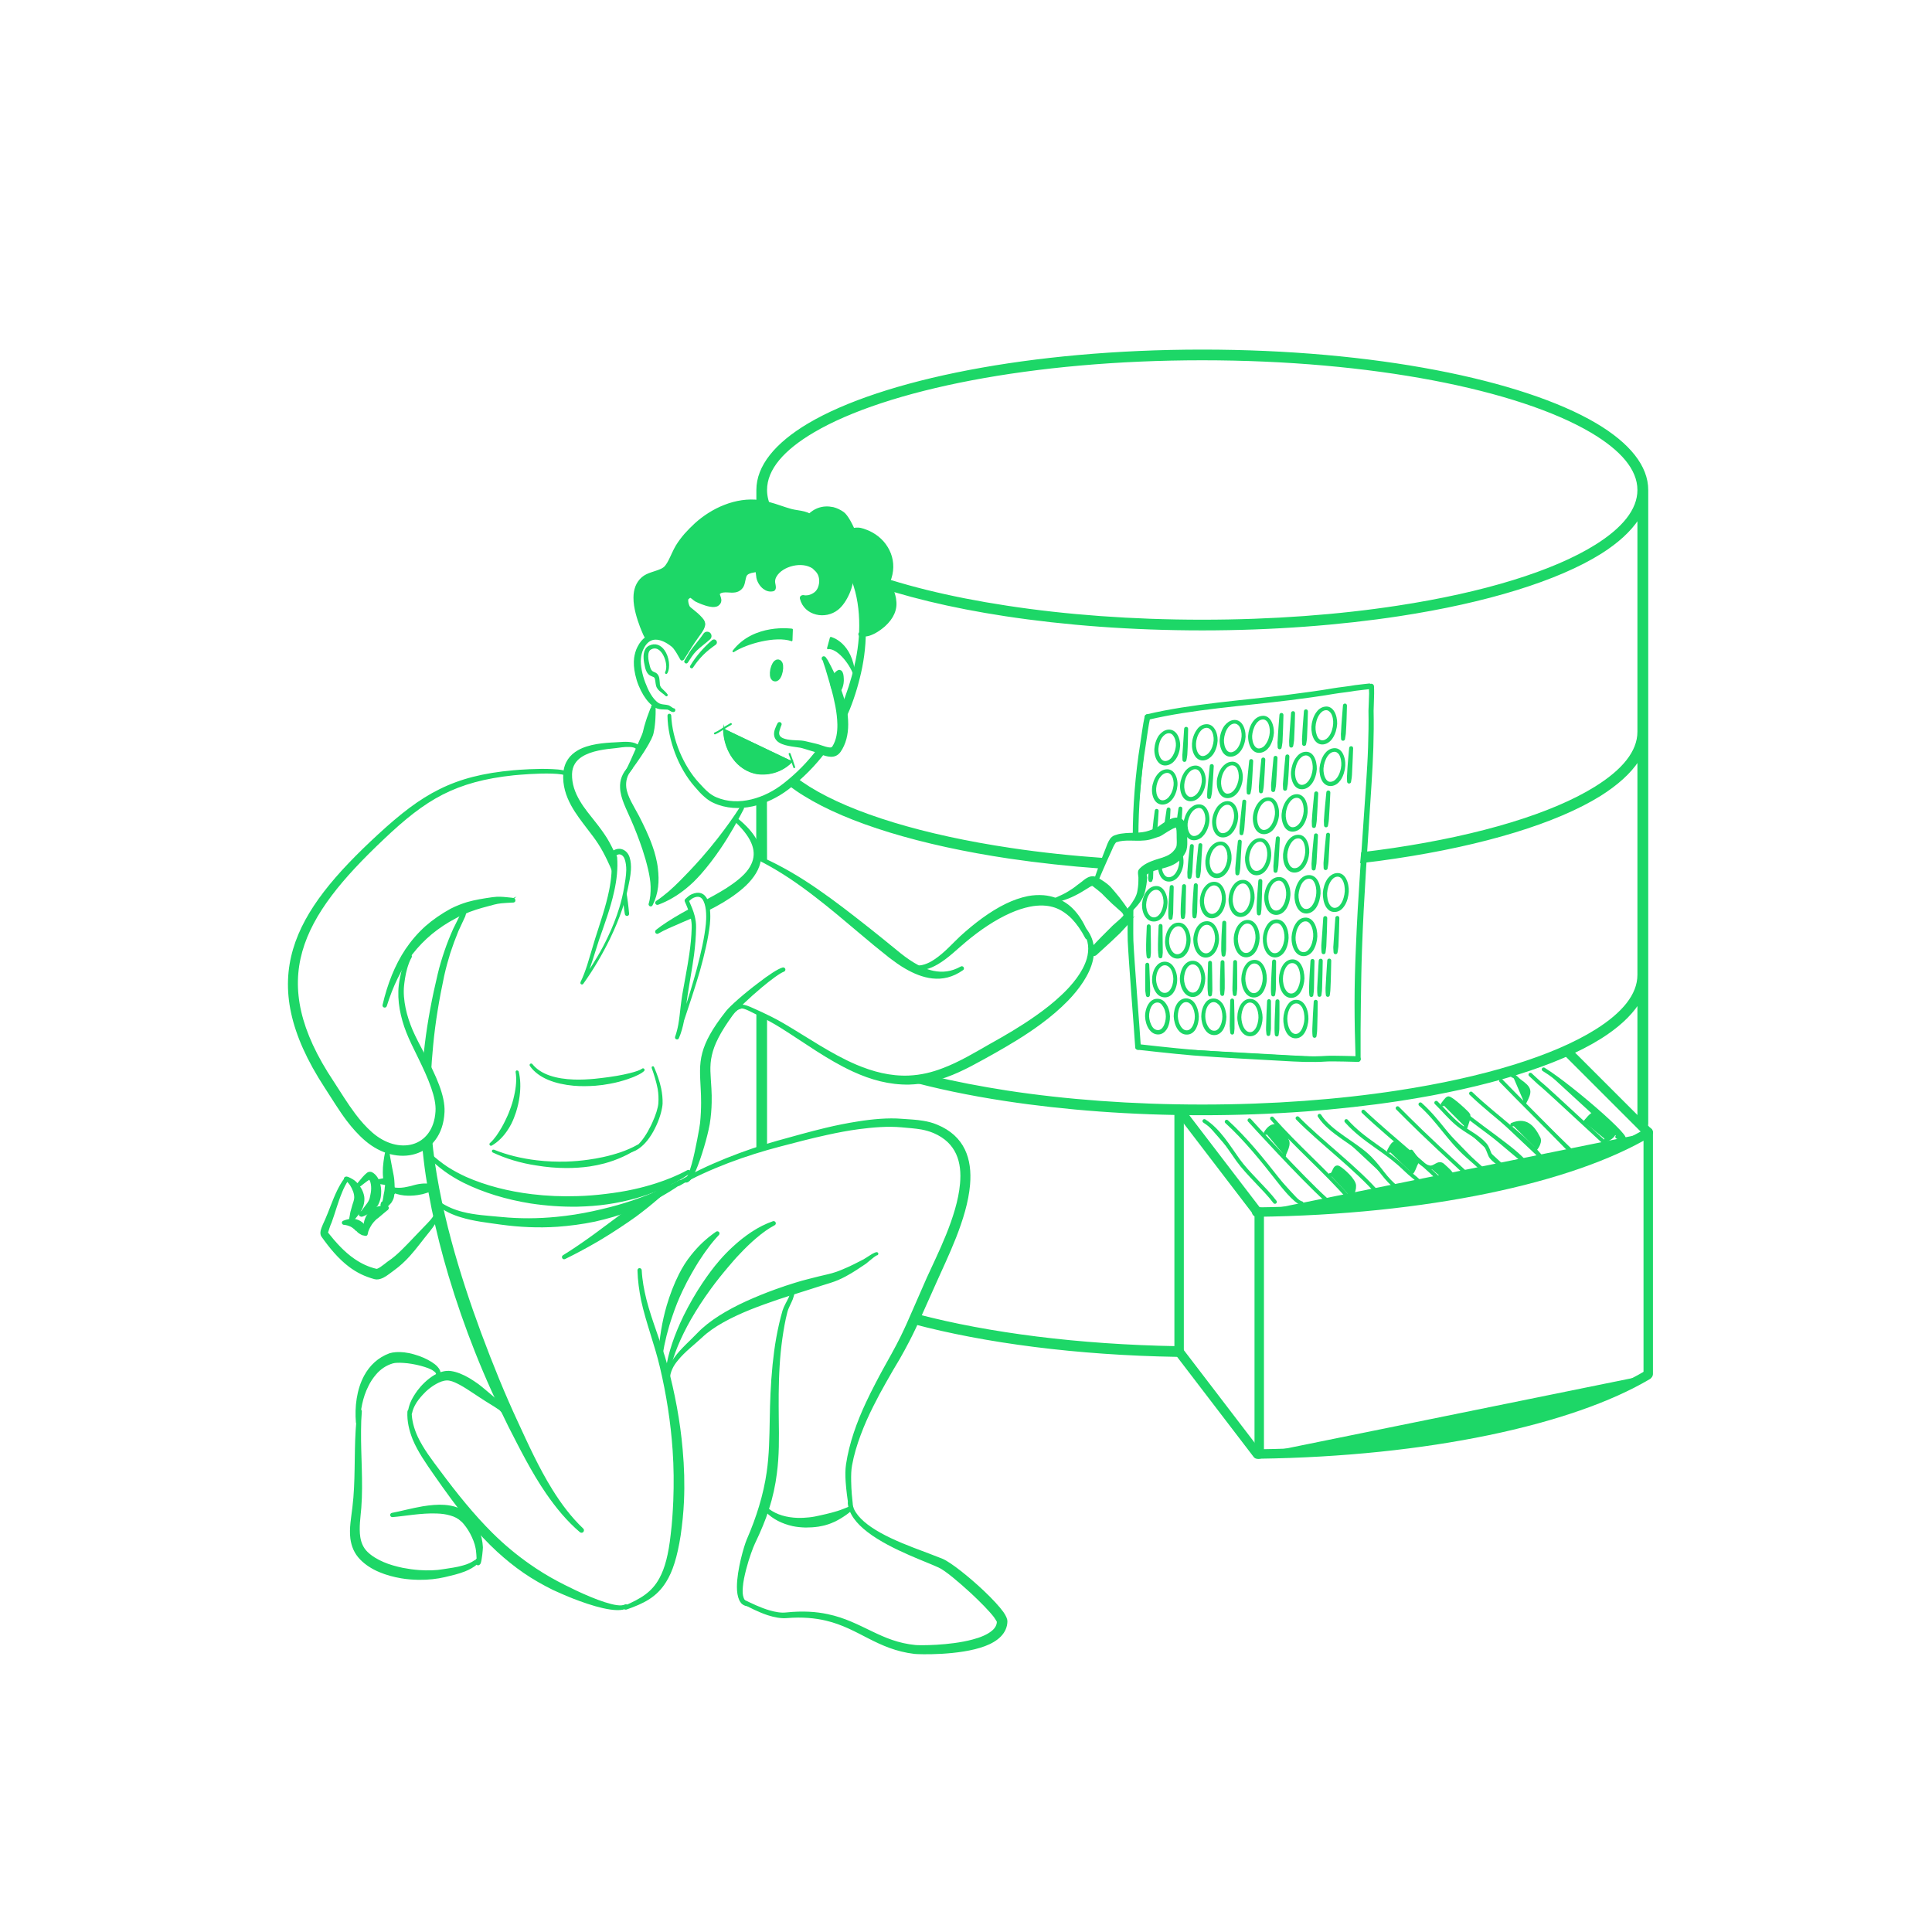 <?xml version="1.0" encoding="utf-8"?>
<!-- Generator: Adobe Illustrator 28.3.0, SVG Export Plug-In . SVG Version: 6.00 Build 0)  -->
<svg version="1.1" id="Layer_1" xmlns="http://www.w3.org/2000/svg" xmlns:xlink="http://www.w3.org/1999/xlink" x="0px" y="0px"
	 viewBox="0 0 1499.9 1499.9" style="enable-background:new 0 0 1499.9 1499.9;" xml:space="preserve">
<style type="text/css">
	.st0{fill:none;}
	.st1{fill-rule:evenodd;clip-rule:evenodd;fill:#1DD767;stroke:#1DD767;stroke-miterlimit:10;}
	.st2{fill:#1DD767;stroke:#1DD767;stroke-width:7.32;stroke-linecap:round;stroke-linejoin:round;}
	.st3{fill:#1DD767;stroke:#1DD767;stroke-width:4.39;stroke-linecap:round;stroke-linejoin:round;}
	.st4{fill:#1DD767;stroke:#1DD767;stroke-width:1.47;stroke-linecap:round;stroke-linejoin:round;}
	
		.st5{fill-rule:evenodd;clip-rule:evenodd;fill:#1DD767;stroke:#1DD767;stroke-width:5.86;stroke-linecap:round;stroke-linejoin:round;}
	
		.st6{fill-rule:evenodd;clip-rule:evenodd;fill:#1DD767;stroke:#1DD767;stroke-width:1.47;stroke-linecap:round;stroke-linejoin:round;}
	.st7{fill:#1DD767;stroke:#1DD767;stroke-width:2.93;stroke-linecap:round;stroke-linejoin:round;}
</style>
<rect id="databases" class="st0" width="1499.9" height="1499.9"/>
<g id="databases1">
	<g id="database">
		<path class="st1" d="M712.4,1020.8c54.9,14.4,124.8,23.5,201.6,24.8c2,0,3.6,1.7,3.6,3.7s-1.7,3.6-3.7,3.6
			c-78-1.3-149.2-10.7-204.8-25.5L712.4,1020.8L712.4,1020.8z M595,788.9v102.5c-2.7,0.8-5.4,1.3-7.3,1.5V785.3
			C590,786.3,592.5,787.5,595,788.9L595,788.9z M587.7,407.1v-26.7c0-18.4,14.2-36,40-51.3c57.3-33.9,172.7-57.2,305.7-57.2
			s248.4,23.3,305.7,57.2c25.8,15.3,40,32.9,40,51.3v492.1c0,2-1.6,3.7-3.7,3.7s-3.7-1.6-3.7-3.7v-93c-6.1,9.2-15.8,18.1-28.8,26.3
			c-33.4,21-88.7,38.1-156.8,48.5c-46,7-97.9,11-152.8,11s-106.8-4-152.8-11c-28.3-4.3-54.5-9.8-77.7-16.3c4.6-0.2,9.3-0.6,14.4-1.2
			c2.2-0.3,4.5-0.6,6.7-0.9c17.9,4.3,37.2,8,57.7,11.2c45.7,7,97.2,10.9,151.7,10.9s106-3.9,151.7-10.9
			c66.8-10.2,121.2-26.9,154-47.5c20.7-13,32.7-27.3,32.7-42.8v-166c-6.2,9.4-16.1,18.3-29.4,26.7c-33.9,21.1-90.1,38.3-159.2,48.6
			c-8.7,1.3-17.5,2.5-26.6,3.5c0.2-2.5,0.5-5,0.7-7.5c8.4-1,16.7-2.1,24.8-3.3c67.8-10.1,123.1-26.9,156.4-47.6
			c21.1-13.1,33.3-27.5,33.3-43.1V403.1c-6.1,9.2-15.8,18.1-28.8,26.3c-33.4,21-88.7,38.1-156.8,48.5c-46,7-97.9,11-152.8,11
			s-106.8-4-152.8-11c-42.2-6.4-79.5-15.5-109.6-26.4c-1.1-3.2-2.3-6.3-3.9-9.2c30.8,11.9,69.9,21.6,114.6,28.4
			c45.7,7,97.2,10.9,151.7,10.9s106-3.9,151.7-10.9c66.8-10.2,121.2-26.9,154-47.5c20.7-13,32.7-27.3,32.7-42.8
			c0-16.3-13.4-31.4-36.4-45c-56.6-33.4-170.6-56.2-302-56.2S688,302,631.4,335.4c-23,13.6-36.4,28.7-36.4,45
			c0,9.8,4.9,19.2,13.8,28.1c-3.5-0.4-7-0.7-10.5-1c-1.2-1.5-2.2-2.9-3.2-4.4v4.2C592.5,407.2,590,407.1,587.7,407.1L587.7,407.1
			L587.7,407.1z M595,668.9c-1.9-1-3.7-2-5.4-2.8c-0.7-0.3-1.3-0.7-2-1v-43.2c2.3-0.7,4.8-1.5,7.3-2.3L595,668.9L595,668.9z
			 M612.8,609.4c1-1.1,2-2.3,2.9-3.6c0.5-0.7,1.1-1.4,1.7-2.1c3.3,2.5,6.9,5,10.9,7.5c33.3,20.7,88.6,37.5,156.4,47.6
			c23.2,3.5,47.8,6.1,73.5,7.9c-0.7,2.1-1.8,4.4-3.5,7.1c-24.8-1.8-48.6-4.4-71-7.7c-69.1-10.3-125.3-27.5-159.2-48.6
			C620.2,614.9,616.3,612.2,612.8,609.4L612.8,609.4L612.8,609.4z"/>
		<path class="st2" d="M1279.4,879.4c-59.6,35.5-172.9,60-303.8,61.6"/>
		<path class="st2" d="M1279,1067.5c-59.4,35.2-171.6,59.5-301.5,61.3"/>
		<path class="st2" d="M915.4,861.5v187.8"/>
		<path class="st2" d="M915.4,861.5l60.8,79.5"/>
		<path class="st2" d="M1216.2,815.8l63.2,63.2"/>
		<path class="st2" d="M915.4,1049.4l60.8,79.5"/>
		<path class="st2" d="M977.6,940.9v187.9"/>
		<path class="st2" d="M1279.6,879v187.7"/>
	</g>
	<g id="bob">
		<g id="_01010011">
			<path class="st1" d="M906.5,567c2.7-0.4,4.8,0.7,6.4,2.6c2,2.5,2.9,6.3,2.8,9.5c-0.2,3.4-1.4,7.5-3.6,10.4
				c-1.6,2.2-3.8,3.8-6.5,4.2c-2.8,0.4-4.9-0.8-6.4-2.8c-1.9-2.5-2.7-6.4-2.5-9.5c0.2-3.4,1.4-7.4,3.5-10.3
				C901.9,569,904,567.4,906.5,567L906.5,567L906.5,567z M906.8,568.8c-2.1,0.3-3.7,1.7-5,3.4c-1.9,2.6-2.8,6.2-3,9.2
				c-0.1,2.6,0.6,5.9,2.2,8c1,1.3,2.4,2.1,4.2,1.9c2.5-0.3,4.5-2.2,5.8-4.5c1.4-2.4,2.2-5.3,2.4-7.8c0.2-2.7-0.5-6-2.2-8.2
				C910.3,569.4,908.8,568.6,906.8,568.8L906.8,568.8L906.8,568.8z"/>
			<path class="st1" d="M977.6,651.2c2.8-0.3,4.9,1.1,6.4,3.2c1.9,2.7,2.6,6.8,2.4,10c-0.2,3.4-1.4,7.6-3.7,10.6
				c-1.7,2.3-4,3.8-6.7,4c-2.9,0.2-5-1.2-6.5-3.4c-1.9-2.8-2.6-6.9-2.4-10.1c0.3-3.4,1.6-7.5,3.9-10.4
				C972.7,652.9,975,651.4,977.6,651.2L977.6,651.2L977.6,651.2z M977.8,653c-2.2,0.2-3.9,1.5-5.2,3.3c-2,2.6-3.1,6.3-3.3,9.4
				c-0.2,2.7,0.5,6.2,2.1,8.6c1,1.5,2.5,2.5,4.5,2.3c2.1-0.1,3.8-1.4,5.1-3.1c2-2.6,3.1-6.3,3.3-9.3c0.2-2.7-0.3-6.3-1.9-8.7
				C981.3,653.9,979.9,652.8,977.8,653z"/>
			<path class="st1" d="M935.7,562.8c2.8-0.4,4.9,0.7,6.4,2.7c2,2.5,2.8,6.5,2.7,9.6c-0.2,3.4-1.4,7.5-3.6,10.5
				c-1.7,2.2-3.9,3.8-6.5,4.2c-2.8,0.4-5-0.9-6.4-2.9c-1.9-2.6-2.6-6.5-2.4-9.6c0.2-3.4,1.4-7.4,3.6-10.4
				C930.9,564.7,933.1,563.1,935.7,562.8L935.7,562.8z M936,564.6c-2.1,0.3-3.8,1.7-5,3.5c-1.9,2.7-2.9,6.3-3,9.3
				c-0.1,2.6,0.5,6,2.1,8.1c1,1.3,2.4,2.2,4.3,1.9c2-0.3,3.7-1.6,5-3.3c2-2.6,3.1-6.2,3.3-9.2c0.2-2.7-0.4-6.1-2.1-8.3
				C939.4,565.2,938,564.3,936,564.6L936,564.6L936,564.6z"/>
			<path class="st1" d="M1007.2,648.6c2.9-0.3,5,1.1,6.4,3.3c1.8,2.8,2.5,7,2.3,10.1c-0.2,3.4-1.4,7.7-3.6,10.7
				c-1.7,2.3-4,4-6.8,4.2c-2.9,0.2-5.1-1.2-6.6-3.5c-1.9-2.8-2.5-7-2.3-10.2c0.3-3.4,1.6-7.6,3.9-10.6
				C1002.3,650.4,1004.5,648.8,1007.2,648.6L1007.2,648.6z M1007.4,650.4c-2.2,0.2-3.9,1.5-5.2,3.4c-2,2.7-3.1,6.5-3.3,9.5
				c-0.2,2.7,0.4,6.3,2,8.8c1,1.5,2.5,2.6,4.5,2.4c2.1-0.1,3.8-1.4,5.1-3.2c2-2.7,3.1-6.5,3.3-9.5c0.2-2.7-0.3-6.4-1.8-8.9
				C1011,651.3,1009.5,650.2,1007.4,650.4L1007.4,650.4L1007.4,650.4z"/>
			<path class="st1" d="M927.1,594.9c2.8-0.4,4.8,0.8,6.2,2.8c1.8,2.5,2.6,6.4,2.3,9.5c-0.3,3.4-1.6,7.5-3.9,10.3
				c-1.7,2.2-3.9,3.7-6.6,4c-2.8,0.3-4.9-0.9-6.3-3c-1.8-2.6-2.4-6.5-2.1-9.5c0.3-3.4,1.7-7.3,3.9-10.2
				C922.3,596.8,924.5,595.2,927.1,594.9L927.1,594.9z M927.3,596.7c-2.1,0.3-3.8,1.6-5.1,3.3c-2,2.6-3.1,6.2-3.3,9.2
				c-0.2,2.6,0.3,5.9,1.9,8c1,1.3,2.3,2.2,4.2,2c2-0.2,3.7-1.5,5-3.1c2-2.5,3.2-6.1,3.5-9.1c0.2-2.6-0.2-6-1.8-8.2
				C930.7,597.4,929.3,596.5,927.3,596.7L927.3,596.7L927.3,596.7z"/>
			<path class="st1" d="M955.7,591.9c2.8-0.4,4.9,0.8,6.3,2.9c1.8,2.6,2.6,6.6,2.3,9.7c-0.2,3.4-1.6,7.5-3.8,10.5
				c-1.7,2.2-4,3.8-6.7,4.1c-2.9,0.3-5-1-6.4-3.1c-1.8-2.6-2.4-6.6-2.2-9.7c0.3-3.4,1.7-7.4,3.9-10.3
				C950.9,593.8,953.1,592.2,955.7,591.9L955.7,591.9L955.7,591.9z M955.9,593.7c-2.1,0.3-3.8,1.6-5.1,3.4c-2,2.7-3.1,6.3-3.3,9.3
				c-0.2,2.6,0.3,6,1.9,8.2c1,1.4,2.3,2.3,4.2,2c2.1-0.2,3.8-1.5,5.1-3.2c2-2.6,3.2-6.2,3.5-9.3c0.2-2.7-0.3-6.1-1.8-8.4
				C959.4,594.4,957.9,593.5,955.9,593.7L955.9,593.7L955.9,593.7z"/>
			<path class="st1" d="M899.6,670.6c0.1-0.9,0.5-1.5,1.3-2c0.5-0.3,1.2-0.5,2-0.7c1.1-0.3,2.5-0.6,3.9-1.4c1.8-1,3.7-2.5,5.3-3.6
				c1.1-0.8,2-1.4,2.6-1.6c0.7-0.2,1.2-0.2,1.6,0c0.3,0.2,0.6,0.4,0.7,0.8c0.5,1.2,0.9,2.5,1.1,3.8c0.2,1.4,0.3,2.7,0.2,4
				c-0.2,3.3-1.5,7.3-3.7,10.2c-1.7,2.1-3.9,3.6-6.5,3.8c-2.8,0.2-4.8-1.1-6.3-3.1c-1.8-2.6-2.5-6.5-2.3-9.6L899.6,670.6
				L899.6,670.6L899.6,670.6z M915.2,663.4c-0.7,0.3-1.6,1-2.6,1.7c-1.5,1-3.2,2.3-4.8,3.1c-2.1,1.1-4,1.3-5.4,1.7
				c-0.5,0.2-0.9,0.3-1,0.8l0,0.5c-0.2,2.7,0.5,6,2.1,8.2c1,1.4,2.5,2.3,4.4,2.1c2-0.2,3.7-1.4,4.9-3c1.9-2.5,3-6,3.2-9
				c0.1-1.1,0-2.3-0.1-3.5C915.7,665.3,915.5,664.3,915.2,663.4L915.2,663.4L915.2,663.4z"/>
			<path class="st1" d="M957.5,559.5c2.8-0.4,4.9,0.8,6.4,2.8c1.9,2.6,2.7,6.5,2.6,9.7c-0.2,3.4-1.4,7.6-3.6,10.6
				c-1.7,2.3-3.9,3.9-6.6,4.3c-2.9,0.4-5-0.9-6.5-3c-1.8-2.6-2.6-6.6-2.4-9.7c0.2-3.4,1.4-7.5,3.6-10.5
				C952.8,561.5,954.9,559.9,957.5,559.5L957.5,559.5L957.5,559.5z M957.8,561.3c-2.1,0.3-3.8,1.7-5,3.5c-1.9,2.7-2.9,6.4-3.1,9.5
				c-0.1,2.6,0.5,6,2.1,8.2c1,1.4,2.4,2.2,4.3,2c2.1-0.3,3.7-1.6,5-3.3c2-2.7,3.1-6.3,3.3-9.4c0.2-2.7-0.4-6.1-2-8.4
				C961.3,562,959.8,561.1,957.8,561.3L957.8,561.3z"/>
			<path class="st1" d="M1015.8,679.9c2.9-0.2,5,1.2,6.5,3.5c1.9,2.9,2.6,7.2,2.4,10.3c-0.2,3.3-1.3,7.7-3.4,10.8
				c-1.7,2.4-3.9,4-6.8,4.2c-2.9,0.1-5.1-1.4-6.6-3.7c-1.9-3-2.6-7.2-2.4-10.4c0.2-3.4,1.4-7.6,3.6-10.7
				C1010.8,681.6,1013.1,680,1015.8,679.9L1015.8,679.9L1015.8,679.9z M1015.9,681.7c-2.2,0.2-3.9,1.5-5.2,3.3
				c-1.9,2.8-2.9,6.6-3.1,9.6c-0.1,2.8,0.5,6.5,2.2,9c1,1.6,2.5,2.7,4.5,2.6c2.1-0.1,3.8-1.4,5-3.2c1.9-2.8,3-6.6,3.1-9.6
				c0.2-2.8-0.3-6.5-1.9-9.1C1019.6,682.7,1018.1,681.6,1015.9,681.7L1015.9,681.7z"/>
			<path class="st1" d="M920.8,775.6c2.7,0,4.8,1.4,6.3,3.5c2,2.8,3,6.8,3.1,10c0.1,3.1-0.8,7.1-2.6,10c-1.5,2.2-3.6,3.7-6.4,3.6
				c-2.7,0-4.8-1.5-6.4-3.7c-2-2.8-3-6.8-3.1-10c0-3.1,0.8-7.1,2.8-9.9C916,777,918.1,775.6,920.8,775.6L920.8,775.6z M920.8,777.5
				c-2,0-3.5,1.2-4.6,2.8c-1.7,2.5-2.3,6-2.3,8.7c0.1,2.8,1,6.2,2.8,8.7c1.1,1.5,2.6,2.7,4.6,2.7c1.9,0,3.4-1.1,4.4-2.6
				c1.7-2.4,2.4-5.9,2.4-8.6c0-2.8-0.8-6.3-2.5-8.8C924.4,778.6,922.8,777.5,920.8,777.5L920.8,777.5L920.8,777.5z"/>
			<path class="st1" d="M983.9,619.5c2.8-0.3,4.9,1,6.3,3.1c1.8,2.7,2.5,6.7,2.3,9.8c-0.2,3.4-1.5,7.6-3.8,10.6
				c-1.7,2.3-4,3.8-6.8,4.1c-2.9,0.2-5-1.1-6.5-3.2c-1.8-2.7-2.5-6.8-2.2-9.9c0.3-3.4,1.7-7.5,4-10.4
				C979,621.3,981.2,619.7,983.9,619.5L983.9,619.5L983.9,619.5z M984.1,621.3c-2.1,0.2-3.9,1.6-5.2,3.4c-2,2.7-3.2,6.4-3.4,9.4
				c-0.2,2.7,0.3,6.2,1.9,8.5c1,1.4,2.4,2.4,4.3,2.2c2.1-0.2,3.8-1.5,5.1-3.2c2-2.6,3.2-6.3,3.5-9.4c0.2-2.7-0.2-6.2-1.8-8.6
				C987.6,622.1,986.1,621.1,984.1,621.3L984.1,621.3L984.1,621.3z"/>
			<path class="st1" d="M968.3,714.7c2.8-0.1,4.9,1.3,6.4,3.5c2,2.8,2.8,7,2.7,10.2c-0.1,3.3-1.1,7.5-3.2,10.4
				c-1.6,2.3-3.8,3.8-6.7,3.9c-2.8,0-5-1.4-6.5-3.7c-2-2.9-2.8-7-2.7-10.2c0.1-3.3,1.2-7.4,3.4-10.3
				C963.4,716.3,965.5,714.8,968.3,714.7L968.3,714.7L968.3,714.7z M968.3,716.5c-2.1,0.1-3.8,1.3-5,3.1c-1.9,2.6-2.8,6.3-2.8,9.2
				c0,2.8,0.7,6.4,2.4,8.9c1.1,1.6,2.6,2.7,4.6,2.6c2,0,3.6-1.2,4.8-2.9c1.8-2.6,2.8-6.3,2.9-9.2c0.1-2.8-0.5-6.5-2.2-9
				C972,717.6,970.4,716.5,968.3,716.5L968.3,716.5L968.3,716.5z"/>
			<path class="st1" d="M905.1,597.8c2.7-0.4,4.8,0.8,6.2,2.7c1.8,2.5,2.6,6.3,2.3,9.4c-0.3,3.4-1.6,7.4-3.8,10.2
				c-1.7,2.2-3.9,3.7-6.5,4c-2.8,0.3-4.9-0.9-6.3-2.9c-1.8-2.5-2.4-6.4-2.1-9.4c0.3-3.3,1.7-7.3,3.9-10.1
				C900.4,599.6,902.6,598.1,905.1,597.8L905.1,597.8L905.1,597.8z M905.4,599.6c-2.1,0.3-3.7,1.6-5,3.3c-2,2.6-3.1,6.1-3.3,9.1
				c-0.2,2.6,0.3,5.8,1.9,7.9c0.9,1.3,2.3,2.1,4.1,1.9c2.5-0.3,4.5-2.1,5.9-4.4c1.5-2.3,2.3-5.2,2.6-7.7c0.3-2.6-0.3-5.9-1.8-8.1
				C908.8,600.2,907.4,599.3,905.4,599.6L905.4,599.6L905.4,599.6z"/>
			<path class="st1" d="M979.5,556.3c2.8-0.5,4.9,0.8,6.4,2.8c1.9,2.6,2.7,6.7,2.6,9.8c-0.2,3.4-1.4,7.6-3.5,10.7
				c-1.7,2.3-3.9,4-6.6,4.3c-2.9,0.4-5-0.9-6.5-3c-1.8-2.7-2.6-6.7-2.4-9.8c0.2-3.4,1.4-7.5,3.6-10.6
				C974.7,558.3,976.9,556.7,979.5,556.3L979.5,556.3z M979.8,558.1c-2.1,0.3-3.8,1.7-5.1,3.6c-1.9,2.8-2.9,6.5-3.1,9.5
				c-0.1,2.7,0.5,6.1,2.1,8.3c1,1.4,2.4,2.3,4.3,2c2.1-0.3,3.8-1.6,5-3.4c2-2.7,3.1-6.4,3.3-9.5c0.2-2.7-0.4-6.2-2-8.5
				C983.3,558.8,981.8,557.8,979.8,558.1L979.8,558.1L979.8,558.1z"/>
			<path class="st1" d="M1037.9,678.3c2.9-0.2,5,1.3,6.4,3.6c1.8,3,2.5,7.3,2.3,10.4c-0.2,3.3-1.2,7.8-3.4,10.9
				c-1.7,2.5-3.9,4.2-6.8,4.3c-3,0.2-5.1-1.4-6.6-3.8c-1.8-3-2.4-7.3-2.3-10.5c0.2-3.4,1.4-7.7,3.6-10.8
				C1032.9,680.1,1035.2,678.5,1037.9,678.3L1037.9,678.3L1037.9,678.3z M1038.1,680.1c-2.2,0.2-3.9,1.6-5.2,3.5
				c-1.9,2.8-2.9,6.7-3.1,9.8c-0.1,2.7,0.4,6.5,2.1,9.2c1,1.6,2.5,2.8,4.5,2.7c2.1-0.1,3.8-1.5,5-3.3c1.9-2.8,2.9-6.8,3.1-9.8
				c0.2-2.7-0.3-6.6-1.8-9.2C1041.7,681.2,1040.2,680,1038.1,680.1L1038.1,680.1L1038.1,680.1z"/>
			<path class="st1" d="M942.2,775.7c2.7,0,4.8,1.5,6.4,3.6c2,2.8,2.9,7,3,10.1c0,3.1-0.8,7.2-2.7,10.1c-1.5,2.2-3.7,3.7-6.5,3.6
				c-2.7-0.1-4.9-1.6-6.4-3.9c-2-2.9-2.9-7-2.9-10.1c0-3.2,0.9-7.2,2.9-10C937.4,777,939.5,775.6,942.2,775.7L942.2,775.7
				L942.2,775.7z M942.2,777.5c-2,0-3.6,1.2-4.7,2.8c-1.7,2.5-2.4,6.1-2.3,8.8c0,2.8,0.9,6.3,2.7,8.8c1.1,1.6,2.6,2.8,4.6,2.8
				c2,0.1,3.4-1,4.5-2.6c1.7-2.5,2.5-6,2.5-8.8c0-2.8-0.7-6.5-2.4-9C945.8,778.8,944.3,777.5,942.2,777.5L942.2,777.5z"/>
			<path class="st1" d="M1006,617.1c2.8-0.3,4.9,1,6.4,3.1c1.8,2.7,2.5,6.8,2.3,10c-0.2,3.4-1.5,7.7-3.7,10.7
				c-1.7,2.3-4,3.9-6.8,4.2c-2.9,0.3-5.1-1.1-6.5-3.3c-1.8-2.8-2.5-6.9-2.2-10c0.3-3.4,1.6-7.6,3.9-10.5
				C1001.1,619,1003.3,617.4,1006,617.1L1006,617.1L1006,617.1z M1006.2,618.9c-2.2,0.2-3.9,1.6-5.2,3.4c-2,2.7-3.1,6.5-3.3,9.5
				c-0.2,2.7,0.4,6.2,2,8.6c1,1.5,2.4,2.5,4.4,2.3c2.1-0.2,3.8-1.5,5.1-3.2c2-2.7,3.2-6.4,3.4-9.5c0.2-2.7-0.3-6.3-1.8-8.7
				C1009.8,619.8,1008.3,618.7,1006.2,618.9L1006.2,618.9L1006.2,618.9z"/>
			<path class="st1" d="M1013.2,712.9c2.9-0.2,5,1.4,6.5,3.7c1.9,3,2.6,7.3,2.5,10.4c-0.1,3.3-1.2,7.6-3.2,10.7
				c-1.6,2.4-3.9,4-6.8,4.1c-2.9,0-5.1-1.5-6.6-3.9c-1.9-3-2.6-7.3-2.4-10.5c0.2-3.3,1.3-7.6,3.5-10.6
				C1008.2,714.6,1010.4,713,1013.2,712.9L1013.2,712.9z M1013.3,714.8c-2.2,0.1-3.8,1.5-5.1,3.3c-1.9,2.7-2.8,6.6-2.9,9.6
				c-0.1,2.8,0.6,6.5,2.2,9.2c1,1.7,2.5,2.8,4.6,2.8c2.1,0,3.7-1.3,4.9-3.1c1.9-2.7,2.8-6.6,3-9.5c0.2-2.8-0.4-6.6-2-9.3
				C1016.9,715.9,1015.4,714.7,1013.3,714.8L1013.3,714.8z"/>
			<path class="st1" d="M1028.6,549.1c2.9-0.5,5,0.9,6.5,3c1.9,2.7,2.6,6.9,2.5,9.9c-0.2,3.4-1.3,7.7-3.5,10.9
				c-1.6,2.4-3.9,4.1-6.6,4.5c-2.9,0.4-5.1-1-6.6-3.2c-1.8-2.8-2.5-6.9-2.3-10c0.2-3.4,1.4-7.7,3.6-10.8
				C1023.7,551.2,1025.9,549.5,1028.6,549.1L1028.6,549.1z M1028.9,550.9c-2.2,0.3-3.8,1.8-5.1,3.7c-1.9,2.8-2.9,6.7-3,9.8
				c-0.1,2.7,0.5,6.2,2,8.6c1,1.5,2.4,2.4,4.4,2.2c2.1-0.3,3.8-1.7,5.1-3.5c2-2.8,3-6.7,3.2-9.7c0.2-2.7-0.3-6.3-1.9-8.7
				C1032.4,551.7,1030.9,550.6,1028.9,550.9L1028.9,550.9L1028.9,550.9z"/>
			<path class="st1" d="M973.8,745.7c2.8-0.1,4.9,1.4,6.4,3.7c2,2.9,2.8,7.1,2.8,10.3c0,3.2-1,7.4-3,10.4c-1.6,2.3-3.8,3.8-6.6,3.8
				c-2.8,0-5-1.6-6.5-3.9c-1.9-3-2.8-7.1-2.7-10.3c0.1-3.2,1.1-7.4,3.2-10.3C968.9,747.2,971.1,745.7,973.8,745.7L973.8,745.7z
				 M973.8,747.5c-2.1,0-3.7,1.3-4.9,3c-1.8,2.6-2.6,6.3-2.6,9.2c0,2.8,0.8,6.5,2.5,9c1.1,1.6,2.6,2.8,4.6,2.8c2,0,3.6-1.2,4.7-2.8
				c1.8-2.6,2.7-6.3,2.7-9.1c0.1-2.8-0.6-6.5-2.2-9.2C977.5,748.8,976,747.5,973.8,747.5L973.8,747.5z"/>
			<path class="st1" d="M946.9,653.9c2.8-0.3,4.9,1,6.3,3.1c1.9,2.7,2.6,6.7,2.4,9.8c-0.2,3.4-1.5,7.5-3.7,10.4
				c-1.7,2.2-3.9,3.8-6.7,4c-2.8,0.2-5-1.1-6.5-3.2c-1.9-2.7-2.6-6.7-2.4-9.9c0.3-3.4,1.6-7.4,3.9-10.3
				C942.1,655.6,944.3,654.1,946.9,653.9L946.9,653.9L946.9,653.9z M947.1,655.7c-2.1,0.2-3.8,1.5-5.2,3.2c-2,2.6-3.1,6.2-3.3,9.2
				c-0.2,2.7,0.5,6.1,2.1,8.4c1,1.4,2.5,2.4,4.4,2.2c2.1-0.1,3.7-1.4,5-3c2-2.6,3.1-6.2,3.3-9.2c0.2-2.7-0.3-6.2-1.9-8.5
				C950.6,656.5,949.1,655.5,947.1,655.7L947.1,655.7z"/>
			<path class="st1" d="M1006.4,776.7c2.8,0,4.9,1.6,6.4,4c1.9,3.1,2.6,7.4,2.5,10.5c-0.1,3.1-1,7.4-3,10.5c-1.6,2.4-3.8,4-6.7,3.9
				c-2.8-0.1-5-1.8-6.4-4.2c-1.8-3.1-2.5-7.4-2.4-10.5c0.1-3.2,1.1-7.4,3.2-10.4C1001.5,778.1,1003.6,776.6,1006.4,776.7
				L1006.4,776.7L1006.4,776.7z M1006.4,778.5c-2.1,0-3.7,1.3-4.9,3c-1.8,2.7-2.6,6.5-2.6,9.3c0,2.8,0.6,6.6,2.3,9.3
				c1,1.7,2.5,3,4.5,3.1c2,0.1,3.6-1.2,4.7-2.8c1.8-2.7,2.7-6.5,2.8-9.3c0.1-2.8-0.4-6.7-2-9.5
				C1010,779.9,1008.5,778.5,1006.4,778.5L1006.4,778.5L1006.4,778.5z"/>
			<path class="st1" d="M1035.2,581.4c2.9-0.4,5,1,6.4,3.1c1.8,2.8,2.5,6.9,2.3,10c-0.2,3.4-1.4,7.7-3.5,10.8
				c-1.7,2.4-3.9,4.1-6.7,4.4c-3,0.3-5.1-1.1-6.6-3.3c-1.8-2.8-2.4-7-2.2-10c0.3-3.4,1.5-7.6,3.7-10.7
				C1030.3,583.4,1032.5,581.7,1035.2,581.4L1035.2,581.4L1035.2,581.4z M1035.4,583.2c-2.2,0.3-3.9,1.7-5.2,3.6
				c-1.9,2.8-3,6.7-3.2,9.7c-0.2,2.7,0.4,6.2,2,8.7c1,1.5,2.4,2.5,4.4,2.2c2.1-0.2,3.8-1.6,5.1-3.4c2-2.8,3.1-6.6,3.3-9.7
				c0.2-2.7-0.3-6.3-1.8-8.8C1038.9,584,1037.4,582.9,1035.4,583.2L1035.4,583.2L1035.4,583.2z"/>
			<path class="st1" d="M964.5,683.6c2.8-0.2,4.9,1.2,6.4,3.3c1.9,2.8,2.7,6.8,2.6,10c-0.1,3.3-1.3,7.5-3.4,10.5
				c-1.7,2.3-3.9,3.8-6.7,4c-2.8,0.1-5-1.3-6.5-3.5c-1.9-2.8-2.8-6.9-2.6-10.1c0.2-3.4,1.4-7.5,3.6-10.3
				C959.6,685.2,961.8,683.7,964.5,683.6L964.5,683.6L964.5,683.6z M964.6,685.4c-2.1,0.2-3.8,1.4-5.1,3.2c-1.9,2.6-2.9,6.3-3,9.3
				c-0.1,2.8,0.6,6.3,2.3,8.7c1.1,1.5,2.6,2.5,4.5,2.5c2.1-0.1,3.7-1.3,4.9-3c1.9-2.6,2.9-6.3,3.1-9.2c0.2-2.8-0.5-6.4-2.1-8.8
				C968.2,686.4,966.7,685.3,964.6,685.4L964.6,685.4L964.6,685.4z"/>
			<path class="st1" d="M952.2,622.5c2.8-0.3,4.8,0.9,6.3,3c1.8,2.6,2.5,6.6,2.2,9.7c-0.3,3.4-1.6,7.5-3.9,10.4
				c-1.7,2.2-4,3.8-6.7,4c-2.9,0.3-5-1.1-6.4-3.2c-1.8-2.7-2.4-6.7-2.1-9.8c0.3-3.4,1.8-7.4,4.1-10.3
				C947.4,624.3,949.6,622.8,952.2,622.5z M952.4,624.3c-2.1,0.2-3.8,1.5-5.2,3.3c-2,2.6-3.2,6.2-3.5,9.3c-0.2,2.7,0.3,6,1.8,8.3
				c1,1.4,2.4,2.3,4.3,2.1c2.1-0.2,3.8-1.4,5.1-3.1c2-2.6,3.3-6.2,3.6-9.2c0.3-2.7-0.2-6.1-1.7-8.4
				C955.9,625.1,954.4,624.1,952.4,624.3L952.4,624.3z"/>
			<path class="st1" d="M925.8,746.4c2.7-0.1,4.8,1.3,6.4,3.4c2,2.7,3,6.8,3,9.9c0,3.2-0.9,7.2-2.8,10.1c-1.5,2.2-3.7,3.7-6.4,3.7
				c-2.7,0-4.9-1.4-6.5-3.6c-2-2.8-3-6.8-3-10c0-3.2,1-7.2,3-10C921.1,747.9,923.2,746.4,925.8,746.4L925.8,746.4L925.8,746.4z
				 M925.9,748.2c-2,0.1-3.6,1.2-4.7,2.9c-1.7,2.5-2.5,6-2.5,8.8c0,2.8,0.9,6.2,2.7,8.6c1.1,1.5,2.6,2.6,4.6,2.6
				c2,0,3.5-1.1,4.5-2.7c1.7-2.5,2.5-6,2.6-8.8c0-2.8-0.8-6.3-2.5-8.8C929.5,749.3,927.9,748.2,925.9,748.2L925.9,748.2L925.9,748.2
				z"/>
			<path class="st1" d="M936.6,715.7c2.8-0.2,4.9,1.2,6.4,3.3c2,2.7,2.9,6.8,2.9,9.9c0,3.3-1,7.4-3.1,10.2c-1.6,2.2-3.8,3.7-6.5,3.8
				c-2.8,0.1-4.9-1.3-6.5-3.5c-2-2.8-2.9-6.8-2.9-10c0.1-3.3,1.2-7.3,3.3-10.1C931.8,717.2,933.9,715.8,936.6,715.7L936.6,715.7
				L936.6,715.7z M936.7,717.5c-2.1,0.1-3.7,1.3-4.9,3c-1.8,2.5-2.7,6.1-2.7,9c0,2.8,0.8,6.2,2.6,8.6c1.1,1.5,2.6,2.5,4.6,2.5
				c2,0,3.6-1.2,4.7-2.8c1.8-2.5,2.7-6.1,2.8-8.9c0.1-2.8-0.6-6.3-2.3-8.8C940.3,718.5,938.8,717.4,936.7,717.5L936.7,717.5
				L936.7,717.5z"/>
			<path class="st1" d="M1013,584.2c2.9-0.4,5,0.9,6.4,3c1.8,2.7,2.5,6.8,2.4,9.9c-0.2,3.4-1.4,7.7-3.6,10.8c-1.7,2.3-3.9,4-6.7,4.3
				c-2.9,0.3-5.1-1-6.5-3.2c-1.8-2.8-2.5-6.9-2.2-10c0.3-3.4,1.5-7.6,3.8-10.6C1008.2,586.2,1010.4,584.5,1013,584.2L1013,584.2
				L1013,584.2z M1013.3,586c-2.2,0.3-3.8,1.7-5.2,3.5c-2,2.8-3,6.6-3.2,9.6c-0.2,2.7,0.4,6.2,2,8.5c1,1.5,2.4,2.4,4.3,2.2
				c2.1-0.2,3.8-1.6,5.1-3.3c2-2.7,3.1-6.5,3.3-9.6c0.2-2.7-0.3-6.3-1.8-8.7C1016.8,586.8,1015.3,585.8,1013.3,586L1013.3,586
				L1013.3,586z"/>
			<path class="st1" d="M942.1,685.1c2.8-0.2,4.9,1.1,6.4,3.2c2,2.7,2.8,6.7,2.7,9.9c-0.1,3.3-1.2,7.4-3.4,10.3
				c-1.6,2.2-3.8,3.7-6.6,3.9c-2.8,0.1-5-1.2-6.5-3.3c-2-2.7-2.8-6.7-2.7-10c0.2-3.4,1.4-7.4,3.6-10.2
				C937.3,686.7,939.5,685.2,942.1,685.1L942.1,685.1L942.1,685.1z M942.2,686.9c-2.1,0.2-3.8,1.4-5,3.1c-1.9,2.5-2.9,6.1-3,9.1
				c-0.1,2.8,0.7,6.2,2.4,8.5c1.1,1.5,2.6,2.5,4.5,2.4c2-0.1,3.7-1.3,4.9-2.9c1.9-2.5,2.9-6.1,3.1-9c0.2-2.8-0.5-6.3-2.1-8.7
				C945.8,687.8,944.3,686.8,942.2,686.9L942.2,686.9L942.2,686.9z"/>
			<path class="st1" d="M897,688.4c2.7-0.3,4.8,1,6.2,3c1.9,2.6,2.8,6.5,2.7,9.6c-0.1,3.3-1.2,7.3-3.3,10.1
				c-1.6,2.2-3.8,3.7-6.4,3.8c-2.7,0.2-4.9-1.1-6.4-3.1c-2-2.6-2.8-6.5-2.7-9.6c0.2-3.3,1.3-7.2,3.5-10
				C892.3,690.1,894.4,688.6,897,688.4L897,688.4L897,688.4z M897.1,690.3c-2,0.2-3.7,1.4-4.9,3.1c-1.9,2.5-2.8,6-2.9,8.9
				c-0.1,2.7,0.7,6,2.4,8.2c1.1,1.4,2.5,2.3,4.4,2.2c2-0.1,3.5-1.3,4.7-2.9c1.8-2.5,2.8-5.9,3-8.8c0.1-2.7-0.5-6.1-2.1-8.3
				C900.6,691.1,899.1,690.1,897.1,690.3L897.1,690.3L897.1,690.3z"/>
			<path class="st1" d="M930,625c2.8-0.3,4.8,0.9,6.2,2.9c1.8,2.6,2.5,6.5,2.2,9.6c-0.3,3.4-1.7,7.4-4,10.3c-1.7,2.2-4,3.7-6.7,4
				c-2.8,0.3-4.9-1-6.3-3.1c-1.8-2.6-2.4-6.6-2.1-9.7c0.4-3.4,1.8-7.3,4.1-10.2C925.3,626.7,927.5,625.2,930,625L930,625L930,625z
				 M930.2,626.8c-2.1,0.3-3.8,1.5-5.2,3.3c-2,2.6-3.2,6.2-3.5,9.2c-0.2,2.6,0.3,5.9,1.8,8.1c1,1.4,2.3,2.3,4.2,2.1
				c2.1-0.2,3.8-1.4,5.1-3.1c2-2.5,3.3-6.1,3.6-9.1c0.3-2.6-0.2-6-1.7-8.3C933.7,627.5,932.3,626.6,930.2,626.8L930.2,626.8
				L930.2,626.8z"/>
			<path class="st1" d="M904,747.1c2.7-0.1,4.8,1.2,6.3,3.2c2,2.7,3.1,6.6,3.1,9.8c0.1,3.2-0.8,7.2-2.7,10c-1.5,2.2-3.6,3.7-6.3,3.7
				c-2.7,0-4.9-1.3-6.4-3.4c-2-2.7-3.1-6.6-3.1-9.8c0-3.2,0.9-7.2,2.9-9.9C899.3,748.6,901.4,747.2,904,747.1L904,747.1L904,747.1z
				 M904.1,748.9c-2,0.1-3.5,1.3-4.7,2.9c-1.7,2.5-2.5,5.9-2.4,8.7c0.1,2.7,1,6.1,2.8,8.4c1.1,1.5,2.6,2.5,4.6,2.4
				c1.9,0,3.4-1.1,4.5-2.7c1.7-2.4,2.5-5.9,2.5-8.6c0-2.8-0.8-6.2-2.5-8.6C907.7,749.9,906.1,748.8,904.1,748.9L904.1,748.9
				L904.1,748.9z"/>
			<path class="st1" d="M914.5,716.8c2.7-0.2,4.8,1.1,6.3,3.2c2,2.7,3,6.6,3,9.8c0,3.2-1,7.3-3,10.1c-1.6,2.2-3.7,3.7-6.4,3.8
				c-2.7,0.1-4.9-1.2-6.5-3.3c-2-2.7-3-6.6-2.9-9.8c0.1-3.3,1.1-7.2,3.2-10C909.8,718.3,911.9,716.9,914.5,716.8L914.5,716.8
				L914.5,716.8z M914.6,718.6c-2,0.1-3.6,1.3-4.8,3c-1.8,2.5-2.7,6-2.7,8.9c0,2.8,0.8,6.1,2.6,8.4c1.1,1.5,2.6,2.5,4.5,2.4
				c2-0.1,3.5-1.2,4.7-2.8c1.8-2.5,2.7-6,2.7-8.8c0.1-2.8-0.7-6.2-2.4-8.6C918.2,719.6,916.6,718.5,914.6,718.6L914.6,718.6
				L914.6,718.6z"/>
			<path class="st1" d="M992.4,681.4c2.9-0.2,5,1.2,6.4,3.4c1.9,2.8,2.7,7,2.5,10.2c-0.2,3.3-1.3,7.6-3.4,10.7
				c-1.7,2.3-3.9,3.9-6.8,4.1c-2.9,0.1-5.1-1.4-6.6-3.6c-1.9-2.9-2.7-7.1-2.5-10.3c0.2-3.4,1.4-7.6,3.7-10.5
				C987.4,683.1,989.6,681.6,992.4,681.4L992.4,681.4L992.4,681.4z M992.5,683.2c-2.2,0.2-3.9,1.5-5.2,3.2c-1.9,2.7-3,6.4-3.1,9.5
				c-0.1,2.8,0.6,6.4,2.2,8.9c1.1,1.6,2.5,2.7,4.5,2.6c2.1-0.1,3.7-1.3,5-3.1c1.9-2.7,3-6.4,3.1-9.4c0.2-2.8-0.4-6.5-2-9
				C996.1,684.3,994.6,683.1,992.5,683.2L992.5,683.2L992.5,683.2z"/>
			<path class="st1" d="M898.3,775.9c2.7-0.1,4.8,1.2,6.3,3.3c2.1,2.7,3.1,6.6,3.2,9.8c0.1,3.1-0.7,7.1-2.5,9.9
				c-1.5,2.2-3.5,3.7-6.2,3.7c-2.7,0-4.8-1.4-6.4-3.5c-2-2.7-3.1-6.6-3.2-9.8c-0.1-3.1,0.8-7.1,2.7-9.8
				C893.6,777.4,895.7,775.9,898.3,775.9L898.3,775.9L898.3,775.9z M898.3,777.8c-2,0.1-3.5,1.2-4.5,2.8c-1.6,2.4-2.3,5.9-2.2,8.6
				c0.1,2.7,1.1,6.1,2.8,8.5c1.1,1.5,2.6,2.5,4.6,2.5c1.9,0,3.3-1.1,4.3-2.6c1.6-2.4,2.3-5.9,2.3-8.5c0-2.8-0.9-6.2-2.7-8.6
				C901.9,778.8,900.3,777.7,898.3,777.8L898.3,777.8z"/>
			<path class="st1" d="M990.8,714.3c2.8-0.1,5,1.3,6.5,3.6c1.9,2.9,2.7,7.1,2.6,10.3c-0.1,3.3-1.1,7.6-3.2,10.6
				c-1.6,2.3-3.9,3.9-6.7,4c-2.9,0-5-1.5-6.5-3.8c-1.9-3-2.7-7.2-2.6-10.4c0.1-3.3,1.3-7.5,3.4-10.5
				C985.8,715.9,988,714.4,990.8,714.3L990.8,714.3z M990.8,716.2c-2.2,0.1-3.8,1.4-5,3.2c-1.9,2.7-2.8,6.4-2.9,9.4
				c-0.1,2.8,0.6,6.5,2.3,9c1.1,1.6,2.6,2.8,4.6,2.7c2.1,0,3.7-1.3,4.9-3c1.9-2.7,2.8-6.4,3-9.3c0.1-2.8-0.5-6.5-2.1-9.2
				C994.5,717.3,993,716.1,990.8,716.2L990.8,716.2L990.8,716.2z"/>
			<path class="st1" d="M1003.2,745.3c2.8-0.1,5,1.5,6.4,3.8c1.9,3,2.6,7.3,2.6,10.5c-0.1,3.2-1.1,7.5-3.1,10.6
				c-1.6,2.4-3.8,4-6.7,4c-2.9,0-5-1.7-6.5-4.1c-1.9-3-2.6-7.3-2.5-10.5c0.1-3.2,1.2-7.5,3.3-10.5
				C998.3,746.9,1000.5,745.4,1003.2,745.3L1003.2,745.3L1003.2,745.3z M1003.2,747.2c-2.2,0-3.8,1.3-5,3.1
				c-1.8,2.7-2.7,6.5-2.7,9.4c-0.1,2.8,0.6,6.6,2.3,9.2c1.1,1.7,2.5,2.9,4.6,2.9c2.1,0,3.6-1.2,4.8-2.9c1.8-2.7,2.7-6.5,2.8-9.3
				c0.1-2.8-0.5-6.7-2.1-9.4C1006.9,748.5,1005.4,747.2,1003.2,747.2L1003.2,747.2L1003.2,747.2z"/>
			<path class="st1" d="M970.5,776c2.8,0,4.9,1.6,6.4,3.8c1.9,3,2.8,7.2,2.8,10.3c0,3.1-0.9,7.3-2.9,10.2c-1.5,2.3-3.7,3.8-6.6,3.7
				c-2.8-0.1-4.9-1.7-6.4-4.1c-1.9-3-2.8-7.2-2.7-10.3c0-3.2,1-7.3,3-10.1C965.7,777.4,967.8,775.9,970.5,776L970.5,776L970.5,776z
				 M970.5,777.8c-2.1,0-3.6,1.2-4.8,2.9c-1.7,2.6-2.5,6.2-2.5,9c0,2.8,0.8,6.5,2.5,9.1c1.1,1.7,2.6,2.9,4.6,3
				c2,0.1,3.5-1.1,4.6-2.7c1.7-2.5,2.5-6.2,2.6-9c0.1-2.8-0.6-6.6-2.3-9.2C974.2,779.2,972.6,777.9,970.5,777.8z"/>
			<path class="st1" d="M919.8,565.8c0-0.6,0.5-1,1.1-1s1,0.5,1,1.1c-0.1,6.4-0.2,12.9-0.6,19.3c0,0.6-0.1,1.3-0.2,1.9
				c-0.1,1-0.3,1.9-0.5,2.9c0,0.6-0.5,1-1.1,1c-0.6,0-1-0.5-1-1.1c0-1-0.1-1.9-0.1-2.9c0-0.6,0-1.3,0.1-1.9
				C918.9,578.6,919.5,572.2,919.8,565.8L919.8,565.8L919.8,565.8z"/>
			<path class="st1" d="M991,650.8c0-0.6,0.5-1,1.1-1c0.6,0,1,0.5,1,1.1c-0.4,6.7-0.6,13.5-1.1,20.2c0,0.7-0.1,1.3-0.2,2
				c-0.1,1-0.3,2-0.5,3c0,0.6-0.5,1-1.1,1c-0.6,0-1-0.5-1-1.1c0-1-0.1-2-0.1-3c0-0.7,0-1.3,0.1-2C989.6,664.1,990.4,657.4,991,650.8
				L991,650.8L991,650.8z"/>
			<path class="st1" d="M993.8,555c0-0.6,0.5-1,1.1-1s1,0.5,1,1.1c-0.2,6.7-0.3,13.4-0.7,20.1c0,0.7-0.1,1.3-0.2,2
				c-0.1,1-0.3,2-0.5,3c0,0.6-0.5,1-1.1,1c-0.6,0-1-0.5-1-1.1c0-1-0.1-2-0.1-3c0-0.7,0-1.3,0.1-2C992.7,568.3,993.3,561.6,993.8,555
				L993.8,555L993.8,555z"/>
			<path class="st1" d="M1002.8,553.6c0-0.6,0.5-1,1.1-1s1,0.5,1,1.1c-0.2,6.7-0.3,13.5-0.7,20.2c0,0.7-0.1,1.3-0.2,2
				c-0.1,1-0.3,2-0.5,3c0,0.6-0.5,1-1.1,1c-0.6,0-1-0.5-1-1.1c0-1-0.1-2-0.1-3c0-0.7,0-1.3,0.1-2
				C1001.7,567,1002.4,560.3,1002.8,553.6L1002.8,553.6L1002.8,553.6z"/>
			<path class="st1" d="M948.1,746.9c0-0.6,0.5-1,1-1s1,0.5,1,1c0,6.6,0.3,13.2,0.2,19.8c0,0.7,0,1.3-0.1,2c-0.1,1-0.2,2-0.3,3
				c0,0.6-0.5,1-1,1s-1-0.5-1-1c-0.1-1-0.2-2-0.3-3c0-0.7,0-1.3,0-2C947.5,760.1,947.9,753.5,948.1,746.9L948.1,746.9L948.1,746.9z"
				/>
			<path class="st1" d="M1017.9,746c0-0.6,0.5-1,1.1-1s1,0.5,1,1.1c-0.2,7-0.2,14.1-0.4,21.1c0,0.7-0.1,1.4-0.1,2.1
				c-0.1,1.1-0.3,2.1-0.4,3.2c0,0.6-0.5,1-1.1,1s-1-0.5-1-1.1c-0.1-1.1-0.2-2.1-0.2-3.2c0-0.7,0-1.4,0-2.1
				C1016.9,760,1017.5,753,1017.9,746L1017.9,746L1017.9,746z"/>
			<path class="st1" d="M1047.9,580.8c0-0.6,0.5-1,1.1-1c0.6,0,1,0.5,1,1.1c-0.3,6.9-0.5,13.8-0.9,20.7c-0.1,0.7-0.1,1.4-0.2,2.1
				c-0.1,1-0.3,2-0.5,3.1c0,0.6-0.5,1-1.1,1s-1-0.5-1-1.1c0-1-0.1-2.1-0.1-3.1c0-0.7,0-1.4,0.1-2.1
				C1046.6,594.5,1047.3,587.7,1047.9,580.8L1047.9,580.8z"/>
			<path class="st1" d="M977.4,683.9c0-0.6,0.5-1,1.1-1c0.6,0,1,0.5,1,1.1c-0.2,6.7-0.3,13.4-0.6,20.2c0,0.7-0.1,1.3-0.1,2
				c-0.1,1-0.3,2-0.4,3c0,0.6-0.5,1-1.1,1s-1-0.5-1-1.1c-0.1-1-0.2-2-0.2-3c0-0.7,0-1.3,0-2C976.3,697.3,976.9,690.6,977.4,683.9
				L977.4,683.9L977.4,683.9z"/>
			<path class="st1" d="M965,622.2c0-0.6,0.5-1,1.1-0.9s1,0.5,0.9,1.1c-0.5,6.6-0.8,13.1-1.4,19.7c-0.1,0.7-0.1,1.3-0.2,2
				c-0.2,1-0.4,1.9-0.6,2.9c0,0.6-0.5,1-1.1,0.9s-1-0.5-0.9-1.1c0-1-0.1-2,0-3c0-0.7,0.1-1.3,0.1-2
				C963.5,635.3,964.3,628.8,965,622.2L965,622.2L965,622.2z"/>
			<path class="st1" d="M938.4,747.4c0-0.6,0.5-1,1-1s1,0.5,1,1c0.1,6.5,0.3,13.1,0.3,19.7c0,0.7,0,1.3,0,2c-0.1,1-0.2,2-0.3,3
				c0,0.6-0.5,1-1,1s-1-0.5-1-1c-0.1-1-0.2-2-0.3-3c0-0.7-0.1-1.3-0.1-2C937.9,760.5,938.2,753.9,938.4,747.4L938.4,747.4z"/>
			<path class="st1" d="M949.4,716.3c0-0.6,0.5-1,1.1-1s1,0.5,1,1.1c-0.1,6.6,0,13.2-0.1,19.8c0,0.7,0,1.3-0.1,2c-0.1,1-0.2,2-0.4,3
				c0,0.6-0.5,1-1,1c-0.6,0-1-0.5-1-1c-0.1-1-0.2-2-0.3-3c0-0.7,0-1.3,0-2C948.6,729.5,949,722.9,949.4,716.3L949.4,716.3
				L949.4,716.3z"/>
			<path class="st1" d="M1012.8,552.2c0-0.6,0.5-1,1.1-1s1,0.5,1,1.1c-0.2,6.8-0.3,13.5-0.7,20.3c0,0.7-0.1,1.3-0.2,2
				c-0.1,1-0.3,2-0.5,3c0,0.6-0.5,1-1.1,1c-0.6,0-1-0.5-1-1.1c0-1-0.1-2-0.1-3.1c0-0.7,0-1.3,0.1-2
				C1011.7,565.6,1012.3,558.9,1012.8,552.2L1012.8,552.2z"/>
			<path class="st1" d="M957.9,746.8c0-0.6,0.5-1,1-1s1,0.5,1,1c0,6.7,0.2,13.3,0.1,20c0,0.7,0,1.3-0.1,2c-0.1,1-0.2,2-0.3,3
				c0,0.6-0.5,1-1,1s-1-0.5-1-1c-0.1-1-0.2-2-0.3-3c0-0.7,0-1.3,0-2C957.4,760.1,957.7,753.5,957.9,746.8L957.9,746.8L957.9,746.8z"
				/>
			<path class="st1" d="M930.9,656c0-0.6,0.6-1,1.1-0.9c0.6,0,1,0.6,0.9,1.1c-0.5,6.4-0.7,12.9-1.1,19.3c0,0.7-0.1,1.3-0.2,1.9
				c-0.1,1-0.3,1.9-0.5,2.9c0,0.6-0.5,1-1.1,1s-1-0.5-1-1.1c0-1-0.1-1.9-0.1-2.9c0-0.7,0-1.3,0.1-1.9
				C929.5,668.9,930.2,662.5,930.9,656L930.9,656L930.9,656z"/>
			<path class="st1" d="M990.7,777.3c0-0.6,0.5-1,1.1-1s1,0.5,1,1.1c0,6.9,0.1,13.7-0.1,20.6c0,0.7,0,1.4-0.1,2.1
				c-0.1,1-0.2,2-0.4,3.1c0,0.6-0.5,1-1,1s-1-0.5-1-1c-0.1-1-0.2-2.1-0.2-3.1c0-0.7,0-1.4,0-2.1C990,791.1,990.5,784.2,990.7,777.3
				L990.7,777.3L990.7,777.3z"/>
			<path class="st1" d="M1030.9,745.7c0-0.6,0.5-1,1.1-1c0.6,0,1,0.5,1,1.1c-0.2,7.1-0.2,14.2-0.6,21.3c0,0.7-0.1,1.4-0.1,2.1
				c-0.1,1.1-0.3,2.1-0.4,3.2c0,0.6-0.5,1-1.1,1s-1-0.5-1-1.1c-0.1-1.1-0.2-2.1-0.2-3.2c0-0.7,0-1.4,0-2.1
				C1029.9,759.9,1030.5,752.8,1030.9,745.7L1030.9,745.7L1030.9,745.7z"/>
			<path class="st1" d="M939.7,594.7c0-0.6,0.5-1,1.1-1c0.6,0,1,0.5,1,1.1c-0.4,6.5-0.7,12.9-1.3,19.3c-0.1,0.6-0.1,1.3-0.2,1.9
				c-0.2,1-0.4,1.9-0.6,2.9c0,0.6-0.6,1-1.1,0.9c-0.6,0-1-0.6-0.9-1.1c0-1-0.1-1.9,0-2.9c0-0.7,0.1-1.3,0.1-1.9
				C938.3,607.5,939.1,601.1,939.7,594.7L939.7,594.7L939.7,594.7z"/>
			<path class="st1" d="M892.8,672.8c0-0.6,0.5-1,1.1-1c0.6,0,1,0.5,1,1.1c-0.1,2.8,0,5.6-0.2,8.4c0,0.3,0,0.6-0.1,0.8
				c-0.1,0.4-0.3,0.8-0.4,1.2c0,0.6-0.5,1-1.1,1c-0.6,0-1-0.5-1-1.1c-0.1-0.4-0.2-0.8-0.2-1.3c0-0.3,0-0.6,0-0.8
				C892,678.4,892.4,675.6,892.8,672.8L892.8,672.8L892.8,672.8z"/>
			<path class="st1" d="M970.3,590.8c0-0.6,0.5-1,1.1-1s1,0.5,1,1.1c-0.4,6.6-0.6,13.2-1.2,19.7c-0.1,0.7-0.1,1.3-0.2,2
				c-0.2,1-0.4,2-0.6,2.9c0,0.6-0.5,1-1.1,0.9s-1-0.5-0.9-1.1c0-1-0.1-2-0.1-3c0-0.7,0.1-1.3,0.1-2
				C968.9,603.8,969.7,597.3,970.3,590.8L970.3,590.8L970.3,590.8z"/>
			<path class="st1" d="M924.3,656.7c0.1-0.6,0.6-1,1.1-0.9s1,0.6,0.9,1.1c-0.5,6.4-0.7,12.8-1.1,19.2c0,0.6-0.1,1.3-0.2,1.9
				c-0.1,1-0.3,1.9-0.5,2.9c0,0.6-0.5,1-1.1,1s-1-0.5-1-1.1c0-1-0.1-1.9-0.1-2.9c0-0.7,0-1.3,0.1-1.9
				C922.8,669.5,923.5,663.1,924.3,656.7L924.3,656.7z"/>
			<path class="st1" d="M984.2,777.2c0-0.6,0.5-1,1-1s1,0.5,1,1c0,6.8,0.1,13.7,0,20.5c0,0.7,0,1.4-0.1,2c-0.1,1-0.2,2-0.4,3.1
				c0,0.6-0.5,1-1,1s-1-0.5-1-1c-0.1-1-0.2-2-0.3-3.1c0-0.7,0-1.4,0-2C983.5,790.9,983.9,784.1,984.2,777.2L984.2,777.2L984.2,777.2
				z"/>
			<path class="st1" d="M1024.3,745.8c0-0.6,0.5-1,1.1-1s1,0.5,1,1.1c-0.2,7.1-0.2,14.1-0.5,21.2c0,0.7-0.1,1.4-0.1,2.1
				c-0.1,1.1-0.3,2.1-0.4,3.2c0,0.6-0.5,1-1.1,1s-1-0.5-1-1.1c-0.1-1.1-0.2-2.1-0.2-3.2c0-0.7,0-1.4,0-2.1
				C1023.4,760,1023.9,752.9,1024.3,745.8L1024.3,745.8L1024.3,745.8z"/>
			<path class="st1" d="M897,629.4c0.1-0.6,0.6-1,1.1-0.9c0.6,0.1,1,0.6,0.9,1.1c-0.3,4.7-0.5,9.4-1,14.2c0,0.5-0.1,0.9-0.2,1.4
				c-0.1,0.7-0.3,1.4-0.5,2.1c-0.1,0.6-0.6,1-1.1,0.9s-1-0.6-0.9-1.1c0-0.7-0.1-1.4-0.1-2.2c0-0.5,0-0.9,0.1-1.4
				C895.7,638.8,896.4,634.1,897,629.4L897,629.4L897,629.4z"/>
			<path class="st1" d="M979.7,589.6c0-0.6,0.5-1,1.1-1c0.6,0,1,0.5,1,1.1c-0.3,6.6-0.6,13.2-1.1,19.8c-0.1,0.7-0.1,1.3-0.2,2
				c-0.2,1-0.4,2-0.5,2.9c0,0.6-0.5,1-1.1,1c-0.6,0-1-0.5-1-1.1c0-1-0.1-2-0.1-3c0-0.7,0-1.3,0.1-2
				C978.3,602.7,979.1,596.2,979.7,589.6L979.7,589.6z"/>
			<path class="st1" d="M908.6,688.6c0-0.6,0.5-1,1.1-1s1,0.5,1,1.1c-0.2,6.4-0.2,12.7-0.4,19.1c0,0.6,0,1.3-0.1,1.9
				c-0.1,1-0.3,1.9-0.4,2.9c0,0.6-0.5,1-1.1,1s-1-0.5-1-1.1c-0.1-1-0.2-1.9-0.2-2.9c0-0.6,0-1.3,0-1.9
				C907.6,701.4,908.2,695,908.6,688.6L908.6,688.6L908.6,688.6z"/>
			<path class="st1" d="M906.2,628.3c0.1-0.6,0.6-1,1.1-0.9c0.6,0.1,1,0.6,0.9,1.1c-0.2,3.6-0.3,7.1-0.7,10.7c0,0.3-0.1,0.7-0.2,1.1
				c-0.1,0.5-0.3,1-0.5,1.6c-0.1,0.6-0.6,1-1.1,0.9c-0.6-0.1-1-0.6-0.9-1.1c0-0.5-0.1-1.1-0.2-1.6c0-0.4,0-0.7,0-1.1
				C905.1,635.4,905.7,631.9,906.2,628.3L906.2,628.3L906.2,628.3z"/>
			<path class="st1" d="M890.8,719.1c0-0.6,0.5-1,1-1c0.6,0,1,0.5,1,1c0,6.3,0.3,12.6,0.2,18.9c0,0.6,0,1.3,0,1.9
				c-0.1,1-0.2,1.9-0.3,2.8c0,0.6-0.5,1-1,1s-1-0.5-1-1c-0.1-1-0.3-1.9-0.3-2.8c0-0.6-0.1-1.3-0.1-1.9
				C890.2,731.7,890.5,725.4,890.8,719.1L890.8,719.1L890.8,719.1z"/>
			<path class="st1" d="M1020.8,615.9c0-0.6,0.5-1,1.1-1c0.6,0,1,0.5,1,1.1c-0.4,6.8-0.6,13.6-1.1,20.3c0,0.7-0.1,1.3-0.2,2
				c-0.1,1-0.3,2-0.5,3c0,0.6-0.5,1-1.1,1s-1-0.5-1-1.1c0-1-0.1-2-0.1-3.1c0-0.7,0-1.4,0.1-2
				C1019.4,629.4,1020.2,622.6,1020.8,615.9L1020.8,615.9L1020.8,615.9z"/>
			<path class="st1" d="M1027.8,712.7c0-0.6,0.5-1,1.1-1s1,0.5,1,1.1c-0.2,7.1-0.3,14.1-0.7,21.2c0,0.7-0.1,1.4-0.2,2.1
				c-0.1,1.1-0.3,2.1-0.4,3.2c0,0.6-0.5,1-1.1,1s-1-0.5-1-1.1c-0.1-1.1-0.2-2.1-0.2-3.2c0-0.7,0-1.4,0-2.1
				C1026.8,726.8,1027.4,719.8,1027.8,712.7L1027.8,712.7L1027.8,712.7z"/>
			<path class="st1" d="M1020.6,648.5c0-0.6,0.5-1,1.1-1c0.6,0,1,0.5,1,1.1c-0.4,6.9-0.6,13.7-1.1,20.6c0,0.7-0.1,1.4-0.2,2
				c-0.1,1-0.3,2-0.5,3.1c0,0.6-0.5,1-1.1,1s-1-0.5-1-1.1c0-1-0.1-2.1-0.1-3.1c0-0.7,0-1.4,0.1-2.1
				C1019.2,662.2,1019.9,655.4,1020.6,648.5L1020.6,648.5L1020.6,648.5z"/>
			<path class="st1" d="M989.2,588.3c0-0.6,0.5-1,1.1-1c0.6,0,1,0.5,1,1.1c-0.3,6.7-0.6,13.3-1.1,20c0,0.7-0.1,1.3-0.2,2
				c-0.1,1-0.4,2-0.5,3c0,0.6-0.5,1-1.1,1c-0.6,0-1-0.5-1-1.1c0-1-0.1-2-0.1-3c0-0.7,0-1.3,0.1-2C987.9,601.6,988.6,595,989.2,588.3
				L989.2,588.3L989.2,588.3z"/>
			<path class="st1" d="M918.2,687.9c0-0.6,0.5-1,1.1-1s1,0.5,1,1.1c-0.2,6.4-0.2,12.8-0.4,19.2c0,0.6,0,1.3-0.1,1.9
				c-0.1,1-0.3,1.9-0.4,2.9c0,0.6-0.5,1-1.1,1s-1-0.5-1-1.1c-0.1-1-0.2-1.9-0.2-2.9c0-0.6,0-1.3,0-1.9
				C917.2,700.7,917.7,694.3,918.2,687.9L918.2,687.9L918.2,687.9z"/>
			<path class="st1" d="M998.4,587.2c0-0.6,0.5-1,1.1-1c0.6,0,1,0.5,1,1.1c-0.3,6.7-0.5,13.4-1.1,20.1c0,0.7-0.1,1.3-0.2,2
				c-0.1,1-0.4,2-0.5,3c0,0.6-0.5,1-1.1,1c-0.6,0-1-0.5-1-1.1c0-1-0.1-2-0.1-3c0-0.7,0-1.3,0.1-2
				C997.1,600.5,997.8,593.8,998.4,587.2L998.4,587.2z"/>
			<path class="st1" d="M927.3,687.2c0-0.6,0.5-1,1.1-1s1,0.5,1,1.1c-0.2,6.5-0.2,12.9-0.5,19.4c0,0.7,0,1.3-0.1,1.9
				c-0.1,1-0.3,1.9-0.4,2.9c0,0.6-0.5,1-1.1,1s-1-0.5-1-1.1c-0.1-1-0.2-1.9-0.2-2.9c0-0.7,0-1.3,0-1.9
				C926.3,700.1,926.9,693.7,927.3,687.2L927.3,687.2L927.3,687.2z"/>
			<path class="st1" d="M915.4,627.6c0.1-0.6,0.6-1,1.1-0.9c0.6,0.1,1,0.6,0.9,1.1c-0.2,2.9-0.2,5.8-0.5,8.7c0,0.3-0.1,0.6-0.1,0.9
				c-0.1,0.5-0.3,0.8-0.4,1.3c-0.1,0.6-0.6,1-1.1,0.9s-1-0.6-0.9-1.1c-0.1-0.5-0.2-0.9-0.2-1.3c0-0.3,0-0.6,0-0.9
				C914.5,633.4,915,630.5,915.4,627.6L915.4,627.6L915.4,627.6z"/>
			<path class="st1" d="M889.7,748.9c0-0.6,0.5-1,1-1s1,0.5,1,1c0.2,6.3,0.6,12.6,0.7,18.9c0,0.6,0,1.3,0,1.9c0,1-0.2,1.9-0.2,2.8
				c0,0.6-0.4,1-1,1.1s-1-0.4-1.1-1c-0.1-1-0.3-1.9-0.4-2.8c-0.1-0.6-0.1-1.3-0.1-1.9C889.5,761.6,889.6,755.2,889.7,748.9
				L889.7,748.9z"/>
			<path class="st1" d="M900,718.8c0-0.6,0.5-1,1-1s1,0.5,1,1c0,6.3,0.2,12.7,0.2,19c0,0.6,0,1.3,0,1.9c-0.1,1-0.2,1.9-0.3,2.8
				c0,0.6-0.5,1-1,1s-1-0.5-1-1c-0.1-1-0.2-1.9-0.3-2.9c0-0.6,0-1.3-0.1-1.9C899.4,731.5,899.7,725.2,900,718.8L900,718.8L900,718.8
				z"/>
			<path class="st1" d="M1030.2,615.2c0-0.6,0.5-1,1.1-1s1,0.5,1,1.1c-0.3,6.8-0.6,13.7-1.1,20.5c-0.1,0.7-0.1,1.4-0.2,2
				c-0.1,1-0.3,2-0.5,3c0,0.6-0.5,1-1.1,1s-1-0.5-1-1.1c0-1-0.1-2-0.1-3.1c0-0.7,0-1.4,0.1-2C1028.8,628.8,1029.6,622,1030.2,615.2
				L1030.2,615.2L1030.2,615.2z"/>
			<path class="st1" d="M1037.2,712.6c0-0.6,0.5-1,1.1-1s1,0.5,1,1.1c-0.2,7.1-0.3,14.2-0.7,21.3c0,0.7-0.1,1.4-0.2,2.1
				c-0.1,1.1-0.3,2.1-0.5,3.2c0,0.6-0.5,1-1.1,1s-1-0.5-1-1.1c-0.1-1.1-0.1-2.1-0.2-3.2c0-0.7,0-1.4,0.1-2.1
				C1036.1,726.8,1036.7,719.8,1037.2,712.6L1037.2,712.6L1037.2,712.6z"/>
			<path class="st1" d="M1030,648c0-0.6,0.5-1,1.1-1c0.6,0,1,0.5,0.9,1.1c-0.4,6.9-0.6,13.8-1.1,20.7c-0.1,0.7-0.1,1.4-0.2,2.1
				c-0.1,1-0.3,2-0.5,3.1c0,0.6-0.5,1-1.1,1s-1-0.5-1-1.1c0-1-0.1-2.1-0.1-3.1c0-0.7,0-1.4,0.1-2.1
				C1028.6,661.8,1029.3,654.9,1030,648L1030,648L1030,648z"/>
			<path class="st1" d="M1043.1,547.7c0-0.6,0.5-1,1.1-1s1,0.5,1,1.1c-0.2,6.9-0.3,13.8-0.8,20.6c0,0.7-0.1,1.4-0.2,2.1
				c-0.1,1-0.3,2-0.5,3.1c0,0.6-0.5,1-1.1,1s-1-0.5-1-1.1c0-1-0.1-2.1-0.1-3.1c0-0.7,0-1.4,0.1-2.1
				C1041.9,561.4,1042.6,554.6,1043.1,547.7L1043.1,547.7L1043.1,547.7z"/>
			<path class="st1" d="M988.1,746.4c0-0.6,0.5-1,1.1-1s1,0.5,1,1.1c-0.1,6.8,0,13.7-0.2,20.5c0,0.7,0,1.4-0.1,2
				c-0.1,1-0.2,2-0.4,3.1c0,0.6-0.5,1-1.1,1s-1-0.5-1-1.1c-0.1-1-0.2-2-0.2-3.1c0-0.7,0-1.4,0-2.1
				C987.3,760.1,987.8,753.2,988.1,746.4L988.1,746.4L988.1,746.4z"/>
			<path class="st1" d="M955.6,776.7c0-0.6,0.5-1,1-1s1,0.5,1,1c0.1,6.7,0.4,13.3,0.3,20c0,0.7,0,1.3,0,2c-0.1,1-0.2,2-0.3,3
				c0,0.6-0.5,1-1,1s-1-0.5-1-1c-0.1-1-0.2-2-0.3-3c0-0.7,0-1.3-0.1-2C955.2,790,955.4,783.4,955.6,776.7L955.6,776.7z"/>
			<path class="st1" d="M961.5,653.3c0-0.6,0.5-1,1.1-0.9s1,0.5,0.9,1.1c-0.5,6.6-0.7,13.2-1.1,19.7c0,0.7-0.1,1.3-0.2,2
				c-0.1,1-0.3,2-0.5,2.9c0,0.6-0.5,1-1.1,1s-1-0.5-1-1.1c0-1-0.1-2-0.1-3c0-0.7,0-1.3,0.1-2C960.1,666.4,960.8,659.9,961.5,653.3
				L961.5,653.3L961.5,653.3z"/>
			<path class="st1" d="M1020.4,777.7c0-0.6,0.5-1,1.1-1c0.6,0,1,0.5,1,1.1c-0.1,7-0.1,14.1-0.4,21.1c0,0.7-0.1,1.4-0.1,2.1
				c-0.1,1.1-0.3,2.1-0.4,3.2c0,0.6-0.5,1-1.1,1s-1-0.5-1-1.1c-0.1-1.1-0.2-2.1-0.2-3.2c0-0.7,0-1.4,0-2.1
				C1019.5,791.7,1020,784.7,1020.4,777.7L1020.4,777.7z"/>
		</g>
		<path class="st1" d="M488.6,595.2c0.5-0.5,1.2-0.5,1.7-0.1c0.5,0.5,0.5,1.2,0.1,1.7c-4.2,4.9-5.2,9.7-4.7,14.5
			c0.9,7.5,6,14.9,10,22.5c3.4,6.7,7.4,14.7,10.4,23.3c1,2.7,1.8,5.5,2.5,8.3c0.7,2.8,1.3,5.7,1.6,8.5c0.6,5,0.8,9.9,0.2,14.6
			c-0.6,5-2,9.7-4.2,14c-0.2,0.6-1,0.9-1.5,0.6s-0.9-1-0.6-1.5c1.3-4.2,1.6-8.7,1.5-13.3c-0.1-4.3-0.9-8.8-1.9-13.2
			c-0.6-2.6-1.3-5.2-2-7.8c-0.8-2.6-1.6-5.2-2.4-7.8c-2.8-8.4-6-16.5-8.9-23.1c-3.6-8.4-8.2-16.7-8.5-24.7
			C481.6,606,483.3,600.5,488.6,595.2L488.6,595.2L488.6,595.2z"/>
		<path class="st1" d="M574.9,626.8c0.3-0.6,1-0.8,1.6-0.4s0.8,1,0.4,1.6c-4.8,9.3-10.9,20.3-18.3,31.1c-4.5,6.6-9.5,13.2-14.8,19.2
			c-1.8,2-3.7,4-5.6,5.9c-2,1.9-4,3.7-6.1,5.4c-3.3,2.6-6.6,5-10.1,7c-3.7,2.2-7.4,3.9-11.1,5.3c-0.6,0.3-1.3,0-1.6-0.5
			c-0.3-0.6,0-1.3,0.5-1.6c3.3-2.1,6.4-4.7,9.7-7.4c3-2.6,5.9-5.4,8.8-8.3c2.2-2.3,4.5-4.6,6.8-7c3.3-3.5,6.7-7.1,9.9-10.8
			c4.4-5,8.6-10.1,12.6-15.2C564.3,642.5,570.2,634.2,574.9,626.8L574.9,626.8L574.9,626.8z"/>
		<path class="st1" d="M476.5,678.3c-1.4-3.7-3-7.3-4.7-10.8c-2.1-4.4-4.4-8.7-7-12.7c-2.5-3.9-5.4-7.6-8.3-11.4
			c-4.5-5.9-9.1-11.8-12.6-18.2c-4.1-7.5-6.7-15.5-6.1-24.7c0.6-8.6,5-14.1,11.1-17.6c8.3-4.8,20-5.7,28.9-6.1
			c2.9-0.1,8.8-0.9,13.2,0.1c2.4,0.5,4.4,1.5,5.5,3.3c0.4,0.5,0.2,1.3-0.4,1.6c-0.5,0.4-1.3,0.2-1.6-0.3c-1-1.5-3.2-2-5.6-2.1
			c-3.9-0.2-8.4,0.6-10.8,0.9c-8.2,0.8-19.1,2-26.6,6.8c-4.5,2.9-7.7,7.2-7.9,13.7c-0.2,8,2.4,14.8,6.1,21.1c3.5,6,8.1,11.4,12.5,17
			c3.1,3.9,6,7.9,8.6,12c2.3,3.8,4.4,7.9,6.3,12.2c0.1,4.5-0.6,9-0.7,13.5C476.5,677.3,476.5,677.8,476.5,678.3L476.5,678.3
			L476.5,678.3z M485.6,691.7c1.1,6,1.8,11.9,2.3,17.6c0.1,0.7-0.4,1.2-1,1.3s-1.2-0.4-1.3-1c-0.8-4.2-0.6-6.2-1.7-10.4
			c0.9-0.4,0.4-3.5,0.9-4.7C485.2,693.5,485.4,692.6,485.6,691.7L485.6,691.7L485.6,691.7z"/>
		<path class="st1" d="M537.4,712.2c-2.9,1.3-5.8,2.5-8.6,3.7c-6.9,3-13.2,5.6-17.9,8.4c-0.5,0.4-1.3,0.2-1.6-0.3s-0.2-1.3,0.3-1.7
			c5-4,11.9-8.4,19.8-12.9c2.1-1.2,4.3-2.4,6.5-3.6c0.2,1,0.5,2,0.8,2.9c0.2,0.7,0.6,1.3,0.7,2.1
			C537.4,711.3,537.4,711.7,537.4,712.2L537.4,712.2z M547.4,699.5c0.8-0.4,1.5-0.8,2.2-1.2c6.9-3.7,13.7-7.5,19.5-11.7
			c6.7-4.8,12.1-9.8,14.7-15.7c4.2-9.1,1.5-19.6-12.1-32.6c-0.5-0.4-0.5-1.2-0.1-1.7c0.4-0.5,1.2-0.5,1.7-0.1
			c12.2,10.1,17,19.4,17.1,27.8c0.1,7.5-3.6,14.3-9.5,20.7c-5.1,5.4-12,10.5-19.6,15.1c-3.9,2.3-7.9,4.5-12.1,6.6
			c-0.2-1.5-0.4-3-0.6-4.5C548.5,701.5,548.2,700,547.4,699.5C547.5,699.6,547.5,699.6,547.4,699.5L547.4,699.5L547.4,699.5z"/>
		<path class="st1" d="M590.8,668.3c-0.6-0.3-0.8-1-0.5-1.6c0.3-0.6,1-0.8,1.6-0.5c15.4,6.9,29.9,15.6,43.8,25.3
			c12.4,8.6,24.5,18,36.3,27.3c4,3.1,7.9,6.3,11.8,9.4c3.9,3.2,7.8,6.4,11.7,9.5c4.4,3.7,9,7.2,13.8,10.1c4.9,3,10,5.3,15.3,6.4
			c6.9,1.4,14,0.8,21.5-3.4c0.5-0.3,1.3-0.2,1.6,0.4s0.2,1.3-0.4,1.6c-7.8,5.5-15.7,7.2-23.5,6.3c-7.2-0.8-14.2-3.7-20.9-7.6
			c-4.2-2.4-8.1-5.3-12-8.2c-3.9-3.1-7.9-6.3-11.8-9.5c-3.9-3.2-7.7-6.5-11.6-9.7c-11.5-9.7-23-19.5-34.9-28.6
			C619.4,685.3,605.6,675.9,590.8,668.3L590.8,668.3L590.8,668.3z"/>
		<path class="st1" d="M709.2,752.3c-0.6-0.1-1.1-0.7-1-1.4s0.7-1.1,1.4-1c5.7,0.9,11.2-1.3,16.2-4.7c7.7-5.1,14.5-12.9,20.2-18.2
			c10.7-9.7,22.8-19,35.2-25c5.6-2.7,11.3-4.7,16.8-5.8c4.1-0.8,8.2-1,12.2-0.7c6.8,0.6,13.2,2.9,19,7.3c2.3,1.8,4.4,3.9,6.4,6.4
			c3.7,4.6,7,10.5,9.6,17.9c0.3,0.6,0,1.3-0.6,1.6s-1.3,0-1.6-0.6c-3.2-6.2-6.7-11.1-10.4-15c-2.6-2.7-5.4-4.8-8.2-6.5
			c-4.6-2.7-9.5-3.9-14.6-4.1c-3.4-0.1-6.8,0.2-10.3,0.9c-5,1-10.1,2.7-15.3,5c-12,5.3-24.1,13.6-34.7,22.5
			c-6.1,5-13.6,12.6-21.7,17.3C721.8,751.7,715.6,753.7,709.2,752.3L709.2,752.3L709.2,752.3z"/>
		<path class="st1" d="M607.7,751.6c0.6-0.2,1.3,0.2,1.5,0.8s-0.2,1.3-0.8,1.5c-3.3,1.2-10.1,6.3-17.2,12.2
			c-9.8,8.2-20.2,18.1-23,22.1c-9.7,13.4-14.2,22.7-16,30.8c-2.1,8.8-0.9,16.2-0.4,26c0.2,3.4,0.3,7,0.2,11.1
			c-0.1,4.9-0.5,10.3-1.5,16.6c-0.3,1.8-1.4,7-3.1,13.2c-1.7,6.1-3.9,13.2-6.2,19.1c-1.8,4.6-3.6,8.5-5.3,10.5
			c-1.2,1.5-2.3,2.1-3.3,2.1c-0.7,0-1.2-0.5-1.2-1.2s0.5-1.2,1.2-1.2c0.1,0,0.2-0.1,0.3-0.2c0.3-0.2,0.5-0.6,0.8-1
			c1.3-2.1,2.5-5.8,3.8-10.2c1.7-6,3.1-13.1,4.3-19.2c1.2-6,2-11,2.2-12.7c0.6-6,0.8-11.2,0.8-15.8c0-3.9-0.1-7.4-0.3-10.6
			c-0.5-10.5-1.3-18.6,1.2-28c2.3-8.6,7.4-18.4,18.4-32.3c3.1-3.9,14.3-13.8,24.9-21.7C596.7,757.5,604.1,752.6,607.7,751.6
			L607.7,751.6L607.7,751.6z"/>
		<path class="st1" d="M400.8,832.3c-0.1-0.4,0.2-0.8,0.5-0.8s0.8,0.2,0.9,0.5c1.4,5.5,1.6,12.1,0.7,19c-0.5,4.1-1.5,8.3-2.8,12.4
			c-1,3.1-2.2,6.1-3.6,8.9c-1,1.9-2.1,3.8-3.3,5.5c-1.6,2.3-3.3,4.4-5.2,6.2c-2,2-4.2,3.6-6.4,4.9c-0.3,0.2-0.8,0.2-1-0.2
			c-0.2-0.3-0.2-0.8,0.2-1c1.8-1.6,3.4-3.5,5-5.7c1.4-2,2.7-4.1,4-6.3c1-1.7,1.9-3.5,2.8-5.3c1.3-2.7,2.6-5.4,3.6-8.3
			c1.5-3.8,2.7-7.7,3.5-11.6C401.2,843.9,401.7,837.6,400.8,832.3L400.8,832.3z"/>
		<path class="st1" d="M382.8,894.3c-0.4-0.2-0.5-0.6-0.4-0.9c0.2-0.4,0.6-0.5,0.9-0.4c10,4.1,21.5,6.9,33.5,8.3
			c7.5,0.9,15.3,1.2,23,1c5.8-0.2,11.5-0.7,17.1-1.5c3.8-0.5,7.6-1.2,11.3-2c4.7-1,9.3-2.3,13.8-3.8c4.6-1.6,9-3.5,13.1-5.8
			c0.3-0.2,0.8-0.1,1,0.2c0.2,0.3,0.1,0.8-0.2,1c-4,2.8-8.2,5.3-12.8,7.3c-4.4,2-9.1,3.7-13.9,5c-3.8,1-7.6,1.8-11.6,2.4
			c-5.8,0.8-11.7,1.2-17.7,1.2c-7.9,0-15.8-0.7-23.5-2C404.3,902.5,392.8,899,382.8,894.3L382.8,894.3L382.8,894.3z"/>
		<path class="st1" d="M411.8,827.3c-0.2-0.3-0.2-0.8,0.1-1s0.8-0.2,1,0.1c6.9,8.6,19.4,11.7,32.6,12.2c5.4,0.2,10.9-0.1,16.3-0.6
			c3.7-0.4,7.3-0.8,10.8-1.3c2.2-0.3,4.4-0.7,6.5-1c3.5-0.6,6.8-1.3,9.6-2c5-1.2,8.6-2.5,10-3.6c0.3-0.3,0.7-0.3,1,0
			c0.3,0.3,0.3,0.7,0,1c-1.5,1.6-6.1,4.1-12.8,6.3c-3.9,1.3-8.5,2.6-13.6,3.5c-3.5,0.7-7.3,1.2-11.1,1.5c-5.6,0.4-11.3,0.5-16.9,0
			C431.4,841.1,418.5,836.8,411.8,827.3L411.8,827.3L411.8,827.3z"/>
		<path class="st1" d="M506.4,828.9c-0.1-0.2,0-0.5,0.3-0.6c0.2-0.1,0.5,0,0.6,0.3c2.3,5.3,4.3,10.8,5.5,16.5
			c0.8,3.8,1.2,7.7,1.1,11.7c-0.2,3.6-1.7,9.9-4.6,16.3c-0.8,1.7-1.6,3.4-2.5,5c-0.9,1.7-1.9,3.2-3,4.8c-1.9,2.7-4,5.1-6.3,7
			c-2.6,2.2-5.5,3.8-8.4,4.3c-0.2,0.1-0.5-0.1-0.6-0.3c-0.1-0.2,0.1-0.5,0.4-0.6c2.6-0.8,5.1-2.6,7.3-4.8c2-2,3.8-4.4,5.5-7.1
			c1-1.5,1.9-3.1,2.7-4.7c0.9-1.6,1.7-3.2,2.4-4.8c2.8-6.1,4.6-11.9,4.8-15.3c0.3-3.8,0.1-7.5-0.5-11.2
			C510,839.7,508.3,834.2,506.4,828.9L506.4,828.9L506.4,828.9z"/>
		<path class="st1" d="M328.7,825.9c0.4-5.1,1-10.2,1.6-15.3c2.2-18.1,5.6-36,10-54.3c1.4-6,3.2-11.9,5.2-17.8
			c2-5.9,4.3-11.6,6.8-17.2l5.6-11.3c0.3-0.6,2-3.9,2.7-4.9c0.7-0.9,1.5-0.9,1.8-0.8c0.4,0.1,1.2,0.4,1.2,1.5c0,0.4-0.2,0.8-0.5,1.1
			c0,0,0-0.1-0.1-0.1c-0.2-0.2-0.5,0-0.7,0.3c0.2,0,0.4,0,0.6,0c-0.2,0.1-0.4,0.2-0.7,0.2c-0.7,1.1-1.4,3.6-1.5,4l-5.3,11.4
			c-2.3,5.6-4.4,11.3-6.3,17.1c-1.8,5.8-3.4,11.7-4.7,17.5c-3.9,18.2-6.9,36-8.6,54c-0.8,8-1.4,16.1-1.7,24.2
			C332.4,832,330.6,828.9,328.7,825.9L328.7,825.9L328.7,825.9z M363,706.9c0,0.1-0.1,0.1-0.2,0.1C362.9,707,362.9,706.9,363,706.9z
			 M334.8,883.1c2.3,25.5,7.8,53,15.2,80.5c6.5,24.1,14.5,48.2,23,71.2c9.2,24.8,18.9,48.5,28.6,69.3c7.8,16.9,16.2,35.5,26.7,52.4
			c7,11.3,14.9,21.8,24.1,30.5c0.6,0.5,0.6,1.4,0.1,2c-0.5,0.6-1.4,0.6-2,0.1c-9.9-8.4-18.5-18.8-26.2-30
			c-11.4-16.6-20.6-35.1-29.2-51.9c-8.7-17.5-17.6-36.9-25.8-57.6c-7.6-19.1-14.6-39.2-20.7-59.6c-10.2-34.3-17.7-69.4-20.4-101.6
			C330.5,887.8,332.8,885.8,334.8,883.1L334.8,883.1L334.8,883.1z M360.9,706.5c-0.1-0.2-0.2-0.4-0.2-0.6
			C360.7,706.2,360.8,706.4,360.9,706.5z"/>
		<path class="st1" d="M332.6,897.8c-0.5-0.5-0.5-1.2,0-1.7c0.5-0.5,1.2-0.5,1.7,0c3.8,3.6,8.1,7,12.9,10.2
			c4.5,2.9,9.4,5.5,14.4,7.8c15.4,6.8,33,11.3,51.3,13.5c11.6,1.4,23.5,1.9,35.4,1.5c7.4-0.2,14.8-0.8,22-1.7
			c7.4-0.9,14.7-2,21.8-3.6c5.9-1.3,11.5-2.8,17.1-4.6c8.7-2.8,16.9-6.1,24.6-10.3c0.6-0.3,1.3-0.2,1.6,0.4s0.2,1.3-0.4,1.6
			c-7.4,5-15.4,9.3-24.1,12.9c-5.6,2.3-11.3,4.3-17.3,6c-7.2,2-14.7,3.6-22.4,4.7c-7.5,1.1-15.1,1.6-22.8,1.8
			c-12.2,0.2-24.5-0.7-36.4-2.5c-18.8-3-36.6-8.4-52.1-16.1c-5.1-2.6-10-5.5-14.5-8.8C340.6,905.4,336.3,901.7,332.6,897.8
			L332.6,897.8L332.6,897.8z"/>
		<path class="st1" d="M339.4,935.2c-0.5-0.4-0.6-1.1-0.3-1.7c0.4-0.5,1.1-0.7,1.7-0.3c5.8,4,11.9,6.5,18.2,8.1
			c9.7,2.5,19.9,3,30.3,4c14.2,1.4,28.5,1.3,42.8-0.1c9.5-0.9,18.9-2.4,28.2-4.4c4.6-1,9.3-2.1,13.9-3.3c6.9-1.8,13.8-3.9,20.5-6.3
			c4.5-1.6,9-3.3,13.4-5.2c6.6-2.8,13.1-5.9,19.4-9.3c0.6-0.3,1.3-0.2,1.6,0.4c0.3,0.6,0.2,1.3-0.4,1.6c-6,4.2-12.2,8-18.7,11.5
			c-4.3,2.3-8.7,4.5-13.2,6.4c-6.7,2.9-13.6,5.5-20.7,7.6c-4.7,1.4-9.5,2.6-14.3,3.7c-9.6,2-19.4,3.3-29.1,4
			c-14.7,1-29.5,0.3-44-1.7c-10.5-1.5-20.9-2.6-30.6-5.6C351.5,942.7,345.2,939.7,339.4,935.2L339.4,935.2L339.4,935.2z"/>
		<path class="st1" d="M438.5,977c-0.6,0.3-1.3,0.1-1.6-0.5s-0.1-1.3,0.5-1.6c8.1-5,16-10.5,23.9-16.2c5.2-3.8,10.3-7.6,15.5-11.5
			c3.3-2.5,6.6-5,10-7.4c2.2-1.6,4.5-3.2,6.8-4.8c4.1-2.8,8.3-5.4,12.5-7.9c4.3-2.6,8.6-4.9,13-7.3c0.5-0.4,1.3-0.2,1.7,0.3
			s0.2,1.3-0.3,1.7c-3.1,2.7-6.2,5.4-9.3,8.1c-3.1,2.7-6.3,5.3-9.5,7.9c-2.6,2-5.2,4.1-7.8,6c-4,2.9-8.1,5.7-12.2,8.4
			c-5.5,3.7-11.1,7.2-16.8,10.6C456,968,447.3,972.7,438.5,977L438.5,977L438.5,977z"/>
		<path class="st1" d="M495.4,986.2c0-0.7,0.5-1.2,1.1-1.2c0.6,0,1.2,0.5,1.2,1.2c0.4,7.7,1.8,15.2,3.6,22.5
			c4.4,17.4,11.7,34,16.4,51.4c5.7,21.3,9.9,43.3,11.8,65.4c1.2,13.3,1.6,26.7,1,40c-0.4,8.9-1.3,17.8-2.6,26.6
			c-2.6,16.7-6.2,27.9-11.2,35.8c-7.3,11.8-17.2,16.5-30.5,21.2c-0.6,0.2-1.3-0.1-1.5-0.7c-0.2-0.6,0.1-1.3,0.7-1.5
			c12-5.3,20.9-10.2,27-21.5c4.2-7.7,7.1-18.4,8.8-34.2c1.1-8.7,1.6-17.3,2-26c0.5-13.1,0.4-26.2-0.5-39.2
			c-1.5-21.9-4.9-43.6-9.9-64.7c-4.1-17.5-10.8-34.4-14.6-51.9C496.7,1001.8,495.6,994.1,495.4,986.2L495.4,986.2L495.4,986.2z"/>
		<path class="st1" d="M513.9,1052c-0.1,0.7-0.7,1.1-1.3,1.1c-0.6-0.1-1.1-0.7-1-1.3c0.8-12.5,2.8-25.6,6.5-38.2
			c2.5-8.4,5.6-16.6,9.5-24.3c1.3-2.6,2.8-5.2,4.3-7.6c1.6-2.5,3.3-4.9,5.1-7.1c2.8-3.5,5.7-6.7,8.9-9.7c3.2-3,6.6-5.7,10.2-8.2
			c0.5-0.4,1.2-0.4,1.7,0.1c0.4,0.5,0.4,1.2-0.1,1.7c-3,3.2-5.8,6.5-8.4,10.1c-2.6,3.4-5,7-7.4,10.7c-1.8,2.9-3.6,5.9-5.3,8.9
			c-2.6,4.5-5,9.1-7.2,13.8c-3,6.3-5.6,12.8-7.8,19.4C518.1,1031.4,515.5,1041.8,513.9,1052L513.9,1052L513.9,1052z"/>
		<path class="st1" d="M519.9,1063.4c-0.1,0.7-0.7,1.1-1.4,1c-0.7-0.1-1.1-0.7-1-1.4c1.5-12,6.5-26.6,13.7-41.4
			c4.2-8.5,9.1-17.1,14.6-25.3c4.1-6.1,8.5-12.1,13.2-17.5c3.3-3.8,6.7-7.3,10.2-10.5c4.7-4.4,9.6-8.2,14.4-11.4
			c5.6-3.7,11.1-6.4,16.5-8.3c0.6-0.3,1.3,0,1.6,0.6c0.3,0.6,0,1.3-0.6,1.6c-4.8,2.5-9.6,6-14.4,10.1c-4.2,3.6-8.5,7.7-12.7,12.2
			c-3.2,3.3-6.3,6.9-9.4,10.6c-4.5,5.3-9,10.9-13.2,16.7c-5.7,7.8-10.9,15.8-15.5,23.8C528.1,1038,522.2,1051.8,519.9,1063.4
			L519.9,1063.4L519.9,1063.4z"/>
		<path class="st1" d="M519.5,1070.7c0,0.4-0.3,0.7-0.7,0.7c-0.4,0-0.7-0.3-0.7-0.7c-0.1-6.2,2.3-11.6,5.9-16.6
			c4.9-6.8,12-12.8,17.9-19c8.9-9.3,22.6-17.6,37.7-24.5c7.3-3.3,14.9-6.4,22.4-9.1c5.2-1.9,10.3-3.6,15.2-5.1
			c3.5-1.1,7-2.1,10.3-2.9c5.8-1.5,11-2.8,15.5-3.8c3.9-0.9,7.7-2.2,11.2-3.7c6.2-2.5,11.8-5.5,16.5-7.9c0.8-0.4,4-2.6,6.5-4.1
			c1.5-0.8,2.7-1.4,3.4-1.4c0.4,0,0.8,0.3,0.8,0.7c0,0.4-0.3,0.8-0.7,0.8c-0.5,0.1-1.5,0.8-2.5,1.5c-2.4,1.8-5.3,4.4-6.1,5
			c-4.5,3-9.8,6.7-15.8,9.9c-3.7,2-7.6,3.7-11.8,5c-4.4,1.3-9.5,3-15.2,4.8c-3.2,1-6.6,2.1-10.1,3.2c-4.8,1.5-9.9,3.1-15,4.8
			c-7.4,2.5-14.9,5.2-22.2,8.1c-14.7,6-28.4,13.1-37.3,21.6c-6.1,5.7-13.5,11.2-18.7,17.7C522.3,1060,519.8,1064.9,519.5,1070.7
			L519.5,1070.7L519.5,1070.7z"/>
		<path class="st1" d="M659.2,1169.1c0.1,0,0.1-0.1,0.1-0.3c0-0.1,0-0.1,0.1-0.1c0,0,0,0-0.1,0.1c-0.1-0.3-0.2-0.8-0.3-1.3
			c-0.5-3.3-1.5-10.2-2-17.4c-0.3-4.7-0.3-9.4,0.3-13.2c1.2-8.1,3.3-16.4,6-24.5c2.7-8.1,6-16,9.4-23.3c2.4-5.1,4.9-10.2,7.6-15.3
			c3.9-7.6,8.1-15,12.2-22.4c2.4-4.3,4.7-8.7,6.9-13.1c3.3-6.7,6.4-13.6,9.3-20.4l11.2-25.6c7.8-17.4,23.6-47.4,25.9-73.2
			c1.6-17-2.9-32.2-20.8-39.9c-3.1-1.3-6.3-2.2-9.5-2.8c-5.1-0.9-10.3-1.2-15.5-1.7c-5.5-0.5-11-0.5-16.5-0.2
			c-5.6,0.3-11.2,0.9-16.6,1.6c-8.4,1.1-16.7,2.7-24.9,4.5c-12.5,2.7-24.8,6-37.1,9.2c-12.2,3.2-26.2,7.5-39.8,12.7
			c-13.5,5.2-26.8,11.1-37.8,17.6c-0.6,0.3-1.3,0.2-1.6-0.4s-0.2-1.3,0.4-1.6c11-6.8,24.3-13,37.9-18.5
			c13.7-5.5,27.6-10.2,39.9-13.6c12.3-3.4,24.6-6.9,37.1-9.9c8.3-2,16.8-3.7,25.2-5c5.6-0.9,11.3-1.6,17-2c5.8-0.4,11.6-0.5,17.3,0
			c5.4,0.4,10.8,0.6,16.1,1.5c3.7,0.6,7.3,1.5,10.8,3c21.1,8.7,26.9,26.2,25.2,46.1c-2.2,26.6-18.1,57.6-26,75.6l-11.4,25.5
			c-3.1,6.9-6.3,13.8-9.8,20.5c-2.3,4.5-4.8,9-7.3,13.4c-3.6,6-7.2,12.1-10.6,18.2c-3.5,6.1-6.8,12.3-9.9,18.5
			c-3.6,7.1-7,14.7-9.9,22.5c-2.9,7.8-5.3,15.7-6.7,23.6c-0.7,3.6-0.8,8-0.7,12.5c0.1,7,0.8,13.9,1.2,17.2c0.2,1.6,0.1,2.6,0.1,2.6
			c-0.3,0.6-1,0.8-1.6,0.5C659.4,1170,659.2,1169.5,659.2,1169.1L659.2,1169.1L659.2,1169.1z M659.2,1169.1
			C659.2,1169.1,659.2,1169.1,659.2,1169.1c-0.2,0,0-0.2,0.1-0.4c0,0,0,0,0,0.1C659.2,1168.9,659.2,1169,659.2,1169.1L659.2,1169.1
			L659.2,1169.1z"/>
		<path class="st1" d="M614,1003.3c0.1-0.7,0.7-1.1,1.3-1s1.1,0.7,1,1.3c-0.2,1.6-0.7,3.2-1.3,4.9c-1.3,3.3-3.4,6.8-4.2,10
			c-1.7,6.5-2.9,13.5-3.9,20.5c-1,7.1-1.7,14.2-2.1,20.8c-1,16.1-0.8,29.5-0.7,41.8c0.2,15,0.4,28.3-1.5,42.4
			c-1.1,8.8-3,17.9-6.2,27.9c-2.6,8.1-6.2,16.7-10.8,26.3c-1.3,2.7-4.5,11.1-6.8,20c-1.2,4.7-2.3,9.6-2.6,13.9
			c-0.3,3.4-0.2,6.3,0.7,8.6c0.6,1.7,1.6,3,3.3,3.4c0.6,0.1,1.1,0.7,1,1.4c-0.1,0.6-0.7,1.1-1.4,0.9c-5.1-0.7-7.2-6.6-7.2-14.4
			c0-13.2,5.6-31.9,7.5-36.4c4.1-9.4,7.2-18,9.6-25.9c2.9-9.6,4.8-18.3,6-26.7c2-13.8,2.1-26.8,2.4-41.5c0.2-12.4,0.6-26,2.2-42.2
			c0.7-6.7,1.6-13.9,2.9-21s2.9-14.2,4.8-20.7c1-3.3,3.2-6.8,4.8-10.2C613.4,1006,613.9,1004.6,614,1003.3L614,1003.3L614,1003.3z"
			/>
		<path class="st1" d="M594.9,1173.5c-0.5-0.4-0.5-1.2-0.1-1.7s1.2-0.5,1.7-0.1c6.4,4.9,14.4,6.9,22.7,7.2c3,0.1,6-0.1,9-0.4
			c3-0.3,5.9-0.9,8.9-1.6c1.5-0.3,2.9-0.7,4.4-1c1.5-0.4,2.9-0.7,4.4-1.1c3-0.8,6-1.7,8.7-2.8c1.2-0.5,2-0.8,2.8-1.1
			c0.8-0.3,1.6-0.7,2.7-1.3c0.5-0.4,1.3-0.3,1.7,0.2c0.4,0.5,0.3,1.3-0.2,1.7c-0.7,0.8-1.3,1.3-1.9,1.8c-0.8,0.8-1.7,1.3-3.1,2.4
			c-2.7,1.9-5.5,3.6-8.5,5.1c-2,0.9-4.1,1.8-6.2,2.4c-2.1,0.7-4.3,1.1-6.5,1.5c-3.3,0.5-6.7,0.7-10,0.7c-3.4-0.1-6.7-0.4-10-1.1
			C607.5,1182.5,600.4,1179.1,594.9,1173.5L594.9,1173.5L594.9,1173.5z"/>
		<path class="st1" d="M774.4,1258.9c-0.2-0.3-1.3-2.3-2.4-3.8c-3.8-4.9-10.7-11.9-18-18.7c-9.7-8.9-20-17.6-25.1-19.9
			c-5.4-2.5-13.6-5.6-22.5-9.5c-11.2-4.9-23.4-10.9-32.6-18c-8.5-6.5-14.4-13.9-15.1-22c-0.1-0.7,0.4-1.2,1-1.3
			c0.7-0.1,1.2,0.4,1.3,1c1.1,7.4,7,13.7,15,19.2c9.3,6.4,21.4,11.6,32.5,15.9c9.1,3.5,17.4,6.5,23,8.8c6.4,2.7,20.7,14.1,32.3,25.1
			c6.3,6,11.8,11.9,14.8,16.1c2.1,3,3,5.4,3,6.8c-0.1,8.8-6.9,15.1-17.1,18.9c-19.6,7.4-51.5,6.4-54.6,6c-14.2-1.7-25-6.6-35.4-11.9
			c-10.2-5.2-20.1-10.8-33.1-13.9c-8.5-2-18.4-3-30.5-2c-4.6,0.4-9.7-0.6-14.7-2.2c-7-2.3-14-5.9-19.8-9c-0.6-0.3-0.8-1-0.5-1.6
			c0.3-0.6,1-0.8,1.6-0.5c5.8,2.8,12.7,6.2,19.6,8.2c4.7,1.4,9.3,2.2,13.5,1.7c12.6-1.3,22.9-0.6,31.8,1.3
			c13.5,2.8,23.8,8.3,34.5,13.4c10,4.8,20.2,9.3,33.8,10.6c2.6,0.3,26.3,0.6,44.5-4.3c6.1-1.6,11.5-3.8,15.2-6.9
			C772.8,1264.4,774.4,1261.9,774.4,1258.9L774.4,1258.9L774.4,1258.9z M774.4,1258.6L774.4,1258.6L774.4,1258.6z"/>
		<path class="st1" d="M369.5,1211.6c0-0.4,0.2-0.8,0.6-1c0.6-0.3,1.3-0.1,1.6,0.5c0.3,0.5,0.2,0.9,0.1,1.3c-0.2,0.6-1,1.1-1.5,1.5
			c-2.7,2.4-6,4.2-9.5,5.6c-5,2-10.5,3.2-15.5,4.4c-5.9,1.4-12.9,2.2-20.3,2.1c-4.5-0.1-9.1-0.4-13.6-1.2c-5.8-1-11.4-2.5-16.6-4.7
			c-5.8-2.4-10.9-5.7-14.8-9.7c-4.6-4.7-6.7-10.1-7.5-16c-1-7.9,0.7-16.5,1.6-24.3c2.4-19.8,1.3-39.8,2.5-59.6c0.3-5,0.7-10,1.4-15
			c0.1-0.7,0.6-1.1,1.3-1.1c0.6,0.1,1.1,0.7,1.1,1.3c-0.4,4.9-0.6,9.9-0.6,14.8c-0.2,20,1.7,40,0.2,60c-0.6,7.3-1.9,15.4-0.8,22.8
			c0.7,4.4,2.3,8.5,5.8,11.9c3.4,3.3,7.8,5.9,12.7,8c4.6,2,9.8,3.4,15,4.5c4.2,0.8,8.4,1.4,12.6,1.7c6.8,0.5,13.4,0.3,19-0.7
			c4.9-0.8,10.3-1.4,15.3-2.9c3.3-0.9,6.4-2.2,9.1-4.1C369,1211.8,369.3,1211.7,369.5,1211.6L369.5,1211.6L369.5,1211.6z
			 M369.6,1211.6c0.1-0.1,0.2-0.1,0.1-0.2C369.6,1211.2,369.6,1211.4,369.6,1211.6z"/>
		<path class="st1" d="M370.5,1212c0.1-2.6-0.4-8.8-0.8-10.2c-0.7-3.8-2.3-7.7-4.3-11.5c-1-1.8-2-3.5-3.2-5.1
			c-1.2-1.6-2.4-3.2-3.8-4.4c-2.4-2.3-5.3-3.8-8.6-4.7c-3.3-1-6.9-1.5-10.7-1.6c-12-0.5-25.3,2.1-34.4,2.8c-0.6,0.1-1.2-0.4-1.3-1
			s0.4-1.2,1-1.3c6.5-1.2,15.1-3.6,23.9-5.1c5.7-0.9,11.5-1.5,16.8-1.1c7,0.5,13.2,2.6,18,6.8c1.8,1.6,3.4,3.5,4.8,5.6
			c1.3,2,2.4,4.1,3.4,6.3c1.9,4.5,2.9,9.4,3.1,13.8c0,1.7-0.8,9.6-1.6,11.9c-0.5,1.5-1.6,1.7-2,1.5c-0.2-0.1-0.8-0.3-1-1.2
			C369.8,1212.8,370,1212.3,370.5,1212L370.5,1212L370.5,1212z M372.1,1212.3c0,0.1,0.1,0.2,0.1,0.3c0,0,0,0.1,0.1,0.1
			C372.5,1212.6,372.3,1212.4,372.1,1212.3L372.1,1212.3z"/>
		<path class="st1" d="M316.8,1095.9c0-0.7,0.6-1.2,1.2-1.2c0.7,0,1.2,0.6,1.1,1.2c0,6.9,1.9,13.5,4.8,19.8
			c4.5,9.5,11.2,18.2,17.2,26.2c13.3,17.9,26.4,34.2,41,48.7c8.9,8.8,18.4,16.8,29,24.2c6.7,4.7,13.8,9.1,21.5,13.2
			c2.8,1.5,8.1,4.2,14.4,7.2c7,3.3,15.1,6.8,22.3,9.1c6.9,2.2,12.9,3.4,16,1.8c0.6-0.3,1.3-0.1,1.6,0.4s0.1,1.3-0.5,1.6
			c-3.4,2.1-10.2,1.7-18.2-0.1c-7.6-1.7-16.2-4.7-23.6-7.6c-6.6-2.6-12.2-5.2-15.1-6.5c-8.1-4-15.6-8.3-22.6-13.1
			c-7.3-5-14-10.5-20.4-16.3c-7.6-7-14.7-14.6-21.4-22.6c-9.6-11.5-18.6-24-27.8-37.2c-5.8-8.4-12.4-17.6-16.5-27.5
			C318.1,1110.3,316.4,1103.3,316.8,1095.9L316.8,1095.9L316.8,1095.9z"/>
		<path class="st1" d="M279.1,1104.1c0,0.7-0.5,1.2-1.1,1.2s-1.2-0.5-1.2-1.1c-1-11.6,0.5-25.3,6.4-36.1c4.2-7.7,10.6-13.8,19.3-17
			c2.8-0.9,6.8-1.2,11.3-0.7c2.5,0.3,5.1,0.8,7.7,1.6c2.5,0.7,5,1.6,7.3,2.6c4.4,2,8.2,4.3,10.4,6.7c1.8,1.9,2.6,3.8,2.2,5.6
			c-0.1,0.7-0.6,1.1-1.3,1.1s-1.1-0.6-1.1-1.3c0-1.1-1-1.9-2.2-2.8c-2.3-1.7-5.9-2.9-9.9-4c-2.2-0.6-4.6-1.1-6.9-1.5
			c-2.4-0.4-4.7-0.7-6.9-0.8c-3.3-0.2-6.2-0.2-8.3,0.4c-5.4,1.6-9.8,4.7-13.2,8.7c-2.4,2.8-4.5,5.9-6.1,9.3
			C281.1,1084.7,279.2,1095,279.1,1104.1L279.1,1104.1L279.1,1104.1z"/>
		<path class="st1" d="M398.1,697.7c0,0-0.1,0-0.1,0.1C398,697.8,398.1,697.7,398.1,697.7c0.2,0,0.3,0.1,0.3,0c0,0,0,0,0,0
			c0.5,0,0.9,0.2,1.1,0.7c0.2,0.3,0.1,0.6,0.1,0.9c0,0.3-0.3,0.8-1.1,0.9c-0.1,0-0.4,0-0.7,0c-3.1,0.2-5.9,0.3-8.8,0.6
			c-1.8,0.2-3.5,0.5-5.5,1c-6.6,1.7-12.6,3.3-18.5,5.5c-3.8,1.4-7.5,3-11.4,5.2c-6.9,3.6-13,7.7-18.5,12.2
			c-5.8,4.8-10.9,10.1-15.4,15.9c-8.7,11.5-15.1,24.9-19.9,40.3c-0.2,0.6-0.8,1-1.5,0.8c-0.6-0.2-1-0.8-0.8-1.5
			c3.8-16.2,9.4-30.5,17.6-42.9c4.4-6.5,9.5-12.5,15.5-17.9c5.7-5,12.2-9.5,19.5-13.5c4.3-2.2,8.5-3.8,12.7-5.1
			c6.3-1.8,12.7-2.8,19.7-3.8c2.2-0.3,4.3-0.4,6.3-0.3c3,0.1,5.8,0.5,9,0.8C397.9,697.6,398,697.7,398.1,697.7L398.1,697.7
			L398.1,697.7z M398.1,697.7c0.1-0.1,0.3-0.2,0.3,0C398.3,697.7,398.2,697.7,398.1,697.7C398.1,697.7,398.1,697.7,398.1,697.7
			L398.1,697.7z M397.8,697.9c-0.5,0.2-0.6,0.6-0.5,1.2C397.2,698.6,397.4,698.2,397.8,697.9z"/>
		<path class="st1" d="M299.6,894.3c0.1-0.6,0.8-1,1.4-0.9s1,0.8,0.9,1.4c0,0.7,0.8,5.4,1.9,11c0.4,2.3,1,4.8,1.4,7.2
			c0.2,1,0.3,2,0.4,3c0.1,1,0.1,2,0.2,3c0.1,1.3,0,2.4,0.2,3.5c0.1,0.9,0.1,1.6,0.4,2.2c0.4,0.5,0.4,1.2-0.1,1.7s-1.2,0.4-1.7-0.1
			c-1.2-0.7-2.1-1.7-3.3-3.2c-0.8-1.1-1.4-2.3-2-3.8c-0.4-0.8-0.6-1.7-0.9-2.6c-0.2-0.8-0.4-1.7-0.5-2.6c-0.3-2.6-0.2-5.3-0.1-7.9
			C298.3,900,299.3,895.1,299.6,894.3L299.6,894.3L299.6,894.3z"/>
		<path class="st1" d="M442,600.5c0.5,0.5,0.5,1.2,0.1,1.7s-1.2,0.5-1.7,0.1c-1.6-1.5-6.2-2-11.7-2.2c-11-0.4-25.6,0.9-29.9,1.3
			c-22.7,2.4-39.8,7.1-55.5,15.1c-15.4,7.9-29.4,19.2-45.9,34.9c-31.7,30-54.8,57.3-63.2,87.2c-8.3,29.5-2.1,61.5,24.4,101.2
			c5.6,8.6,10.8,17.2,16.9,25.3c3.9,5.2,8.2,10.1,13.2,14.5c10.2,8.9,22,11.9,31.7,9.2c9.9-2.8,17.3-11.7,18.2-25.9
			c0.4-5.6-1.1-12-3.4-18.6c-5.2-15.1-14.8-31.4-19.3-43c-2.2-5.6-4-11.7-5.1-17.9c-1.1-6.2-1.4-12.6-0.7-18.7
			c0.4-2.8,1.2-8.4,3.1-14c1-3.1,2.3-6.2,3.9-8.8c0.3-0.6,1.1-0.8,1.6-0.4s0.8,1.1,0.4,1.6c-1.5,2.5-2.5,5.5-3.4,8.4
			c-1.6,5.5-2.2,10.9-2.5,13.6c-0.6,5.8,0,11.8,1.2,17.6c1.2,5.9,3.2,11.7,5.4,17c4.9,11.5,15,27.7,20.6,42.7
			c2.8,7.4,4.5,14.6,4.2,20.9c-0.8,17.6-10.2,28.4-22.4,32.1c-11.6,3.5-26,0.4-38.4-10.2c-5.5-4.7-10.1-10-14.3-15.5
			c-6.1-8.1-11.4-17-17.1-25.7c-27.5-42.2-33.5-76-24.4-107c9-30.7,33-58.6,66-89c17.2-15.8,31.6-27.1,47.5-34.9
			c16.1-8,33.7-12.5,57-14.6c4.3-0.4,19.2-1.5,30.3-0.9C435,597.8,440.2,598.8,442,600.5L442,600.5L442,600.5z"/>
		<path class="st1" d="M302.8,924.1c-0.6-0.3-0.9-1-0.6-1.6c0.3-0.6,1-0.9,1.6-0.6c2.6,0.7,5,0.8,7.5,0.7c1.8-0.1,3.4-0.4,5.2-0.8
			c1.8-0.3,3.5-0.8,5.2-1.3c1.2-0.3,2.4-0.6,3.6-0.8c1.2-0.2,2.5-0.3,3.8-0.4c0.5,0,1.5,0,2.7,0c0.8,0,1.5,0.1,2.3,0.1
			c0.7,0,1.4,0.2,2,0c0.2,0,0.4,0.1,0.5,0c0.1-0.1,0.2,0.3,0.3,0.2c0-0.7,0.5-1.2,1.2-1.2s1.2,0.5,1.2,1.2c0.4,1.3-0.7,2.5-2.5,3.7
			c-2,1.4-5.4,2.2-6.5,2.6c-0.8,0.2-1.6,0.5-2.4,0.7c-1.3,0.3-2.5,0.5-3.8,0.7c-3.4,0.5-6.8,0.6-10.2,0.3
			C310,927.2,306.4,926.2,302.8,924.1L302.8,924.1L302.8,924.1z"/>
		<path class="st1" d="M299.4,936.7c0,0-0.1,0.1-0.1,0.2c0.4-0.4,1-0.4,1.5-0.1c0.2,0,0.2,0.3,0.4,0.4c0.3,0.2,0.1,0.6,0.1,1.1
			c0,0.1-0.2,0.2-0.3,0.4c0,0.1-0.3,0.2-0.6,0.5c-0.5,0.5-1.7,1.4-2.4,2l-4.6,3.9c-0.9,0.6-1.8,1.3-2.6,2.2c-0.9,0.9-1.7,1.9-2.5,3
			c-1.6,2.5-2.9,5-3.3,7.5c0,0.7-0.5,1.2-1.1,1.2s-1.2-0.5-1.2-1.2c-0.6-2.9-0.3-6.4,0.6-9.9c0.6-2.1,1.5-4,2.7-5.6
			c0.9-1.3,2-2.3,3.1-3.2c1.1-0.6,2.2-1.3,3.4-1.7c1.3-0.4,2.5-0.6,3.8-0.8C297.2,936.7,298.6,936.7,299.4,936.7
			C299.3,936.7,299.3,936.7,299.4,936.7L299.4,936.7L299.4,936.7z M299.2,936.9c-0.1,0-0.2,0.2-0.2,0.3c0,0,0-0.1,0.1-0.1
			C299.1,937,299.2,937,299.2,936.9L299.2,936.9z M299,937.4c0,0,0,0.1,0,0.1C298.9,937.5,298.9,937.4,299,937.4z M298.9,937.6
			c-0.1,0.2-0.1,0.4,0.1,0.5C298.9,938,298.9,937.8,298.9,937.6z M299.4,936.7C299.4,936.7,299.4,936.7,299.4,936.7
			C299.4,936.8,299.4,936.7,299.4,936.7z"/>
		<path class="st1" d="M283.7,955.8C283.7,955.8,283.7,955.8,283.7,955.8c0,0,0.1,0.1,0.1,0.1c0.6,0.2,1,0.8,0.9,1.4
			c0.1,0.5-0.2,0.6-0.3,0.9c0,0.2-0.3,0.2-0.4,0.3c-0.3,0.5-0.8,0.2-1.6,0.2c-0.9,0-2.3-0.8-4-2c-0.9-0.6-1.7-2.2-2.1-1.8l0,0
			c-0.5-0.6-1-1.1-1.6-1.5c-0.7-0.5-1.2-1-2-1.4c-1.7-0.8-3.4-1.4-5.5-1.6c-0.6,0.1-1.2-0.4-1.3-1s0.4-1.2,1-1.3
			c2.5-1,4.7-1.4,7.1-1.4c1.6,0,3.1,0.5,4.7,1.2c0.9,0.4,1.8,1.1,2.7,1.8c0.2,0.2,0.5,0.5,0.8,1c0.3,0.4,0.5,0.9,0.8,1.6
			c0.3,0.7,0.4,1.3,0.6,2c0.1,0.5,0.1,0.9,0.2,1.2C283.9,955.5,283.8,955.7,283.7,955.8L283.7,955.8L283.7,955.8z M283.5,955.8
			c0,0-0.1,0-0.1,0C283.4,955.8,283.4,955.8,283.5,955.8z M283.2,955.8C283.2,955.8,283.2,955.8,283.2,955.8
			c-0.3-0.2-0.4,0.3-0.7,0.4c-0.1,0,0,0.2-0.1,0.3c0,0,0,0.1,0.1,0.1C282.5,956.3,282.9,956,283.2,955.8L283.2,955.8L283.2,955.8z
			 M276.3,955C276.3,955,276.4,955,276.3,955C276.4,955,276.3,955,276.3,955z M283.7,955.8C283.7,955.8,283.8,955.7,283.7,955.8
			C283.8,955.8,283.7,955.8,283.7,955.8z"/>
		<path class="st1" d="M273.6,948.1c-0.4,2.9-1.8,3.5-2.2,1.8c-1.6,0.8-1.9-0.7,0-2.9c0-0.1,0-0.3,0.1-0.4c0.2-1.2,0.9-4.6,1-5.5
			c0.5-1.7,1-3.5,1.5-5.4c0.3-1,0.7-2.1,1-3.1c0.3-1,0.5-2,0.5-3c0-1.5-0.3-3.2-0.9-4.8c-0.7-1.8-1.5-3.5-2.4-4.9
			c-0.5-0.7-1.9-2.5-2.8-3.2c-0.5,0.3-1.2,0.1-1.5-0.4c-0.4-0.5-0.4-0.9-0.4-1.2c0-0.7,0.5-1.2,1.7-1.2c1,0.1,4.8,2.1,6.1,3.2
			c1.6,1.4,3.1,3.2,4.4,5.2c1.4,2.2,2.2,4.5,2.6,6.8c0.3,2.2,0,4.5-0.6,6.7c-0.4,1.2-0.8,2.3-1.4,3.3c-0.9,1.6-1.9,2.9-2.8,4.2
			c-0.5,0.6-2.7,3.3-3.5,4.3C273.8,947.9,273.7,948,273.6,948.1L273.6,948.1L273.6,948.1z M269,916.5c-0.2-0.1-0.4-0.2-0.4,0
			C268.5,916.8,268.8,916.7,269,916.5z"/>
		<path class="st1" d="M280.7,940.7c0.7-0.7,1.5-2,2.5-3.3c1.6-2,3.2-4.2,3.6-5.3c0.6-1.1,0.9-2.6,1.2-4.2c0.5-2.2,0.8-4.7,0.6-7
			c-0.2-2.2-0.6-4.2-1.8-5.7c-2.7,1.6-7.2,5.5-7.9,5.8c-0.6,0.3-1.3,0.1-1.6-0.4c-0.3-0.6-0.1-1.3,0.4-1.6c0.5-0.3,2.2-2.7,4.1-4.8
			c1.2-1.4,2.5-2.6,3.4-3.3c1.5-1.1,2.9-0.7,3.6-0.3c3.2,1.8,5.2,5.3,6.1,9.4c0.7,3,0.7,6.4,0.2,9.4c-0.4,2.4-1.3,4.5-2.2,6.2
			c-0.6,0.8-1.9,2.4-3.7,3.8c-2,1.5-4.2,3-5.9,3.8c-1.4,0.7-2.4,1-2.9,0.9c-0.7-0.2-1.2-0.4-1.3-1c0-0.3-0.2-0.8,0.2-1.4
			C279.5,940.9,280.1,940.6,280.7,940.7L280.7,940.7L280.7,940.7z M286.2,914.5L286.2,914.5L286.2,914.5z M281.6,941.7
			c0,0.2,0,0.4-0.1,0.5c0,0,0,0.1,0,0.1C282,942.4,281.9,942,281.6,941.7L281.6,941.7L281.6,941.7z"/>
		<path class="st1" d="M299.4,919.8C299.3,919.8,299.3,919.8,299.4,919.8C299.4,919.8,299.4,919.8,299.4,919.8z M297.2,933.2
			c0-0.1,0-0.2,0.1-0.3c0.3-0.8,0.4-1.6,0.5-2c0.3-1.1,0.3-2.1,0.5-3.1c0.2-1,0.4-2,0.6-3c0.1-0.9,0.3-1.9,0.3-2.9
			c0.1-0.8,0.5-2,0.2-2c0.1,0,0.2-0.1,0.2-0.1c0.1-0.2-0.3-0.2-0.5-0.3c-1.4-0.4-3.2-0.5-5.9-1c-0.7,0-1.2-0.5-1.2-1.2
			s0.5-1.2,1.2-1.2c2.2-0.4,3.8-0.8,5.1-1c1.3-0.2,2.2-0.1,3.1,0.1c2,0.5,3.2,2.1,4,6.4c0.2,1.5,0.4,2.9,0.3,4.3c0,1-0.1,2-0.3,3
			c-0.1,0.7-0.3,1.3-0.6,2c-0.4,0.9-0.9,1.8-1.5,2.7c-0.8,0.9-2.9,3.4-4.3,3.7c-1,0.2-1.7,0.5-2.2,0c-0.2-0.2-0.6-0.4-0.7-0.8
			c-0.1-0.4-0.4-1,0-1.9C296.2,933.7,296.6,933.2,297.2,933.2L297.2,933.2L297.2,933.2z M298.5,934.2c0,0.1,0,0.1,0,0.2
			c0.1,0.2,0.2,0.5,0.3,0.4c0,0,0.1,0,0.1-0.1c-0.1-0.1,0-0.3-0.2-0.4C298.7,934.3,298.6,934.2,298.5,934.2z"/>
		<path class="st1" d="M254.1,957c6.4,8.1,13,15.4,20.9,20.8c5.1,3.5,10.8,6.3,17.4,7.8c0,0,0.7-0.2,1-0.3c0.8-0.3,1.5-0.8,2.3-1.3
			c2.1-1.4,4.1-3.1,5.3-4c4.4-2.9,8.2-6.3,11.8-9.9c5.7-5.6,11-11.5,16.7-17.3c1.7-1.7,3.4-3.5,5-5.3c1-1.2,2-2.5,2.8-3.9
			c1.1-1.8,1.2-3.9,1.4-4.1c0.5-0.8,1.1-0.9,1.7-0.5c0.1,0.1,0.5,0.3,0.8,1.1c0.1,0.4,0.1,0.8-0.2,1.2c-0.1,1-0.2,2.4-0.9,3.8
			c-0.7,1.5-1.6,3.1-2.5,4.6c-1.4,2.2-3,4.3-4.5,6.2c-5.2,6.3-9.9,12.9-15.3,18.9c-3.7,4.1-7.8,7.9-12.4,11.2
			c-1.8,1.2-5.1,4.1-8.2,5.6c-2.3,1.1-4.5,1.5-6.3,1c-7.5-2-13.9-5.2-19.6-9.5c-8.2-6.2-14.9-14.3-21.3-23.3c-0.6-0.8-1-2.3-0.6-4.1
			c0.6-2.9,2.8-7.2,3.4-8.6c3.1-6.9,5.8-15.4,9.5-22.9c1.7-3.4,3.5-6.6,5.6-9.3c0.4-0.5,1.1-0.7,1.7-0.3s0.6,1.1,0.3,1.7
			c-1.9,2.7-3.4,5.8-4.8,9.2c-3.2,7.7-5.5,16.3-8.1,23.4C256.3,950,254.4,956,254.1,957L254.1,957L254.1,957z M339,941.1
			c0-0.1-0.1-0.2-0.1-0.2c0-0.1,0-0.2-0.1-0.2C338.5,940.8,338.7,941,339,941.1L339,941.1L339,941.1z"/>
		<path class="st1" d="M392.1,1095C392.1,1095,392.1,1095,392.1,1095C392.1,1095,392.1,1095,392.1,1095c0.1,0.1,0.2,0.1,0.2,0
			c0.5,0.1,0.9,0.6,0.9,1.2c0,0.7-0.5,1.2-1.2,1.2c-0.4,0.1-1-0.2-1.7-0.8c-0.8-0.7-1.9-2-2.4-2.4c-1.3-0.9-2.7-1.8-4.1-2.7
			c-2.1-1.3-4.2-2.6-6.3-3.9c-2.8-1.8-6.4-4.1-10.1-6.6c-3.2-2.1-6.5-4.3-9.8-6.1c-3-1.6-5.8-3-8.5-3.5c-2.8-0.6-5.9,0.2-8.8,1.6
			c-4.9,2.3-9.6,6.2-12.5,9.5c-2.2,2.4-4.4,5.1-6,8.1c-1,1.9-1.9,4-2.3,6.1c-0.1,0.7-0.7,1.1-1.3,1s-1.1-0.7-1-1.3
			c0.2-2.5,0.9-4.8,1.8-7.2c1.4-3.4,3.4-6.5,5.5-9.4c2.9-3.9,7.7-8.8,13-11.9c4.1-2.4,8.5-3.6,12.6-3c4.3,0.6,9.2,2.6,14,5.4
			c2.4,1.4,4.8,3.1,7.1,4.7c3.7,2.8,6.9,5.7,9.6,7.9c1.6,1.3,3.2,2.7,4.7,4.2c1.6,1.5,3.1,3,4.5,4.5c0.3,0.3,0.7,0.9,1.1,1.6
			C391.6,1093.8,391.9,1094.7,392.1,1095L392.1,1095z M392.1,1095c0.1,0,0.3-0.1,0.2,0c0,0,0,0,0,0
			C392.3,1095,392.2,1095,392.1,1095C392.2,1095,392.2,1095,392.1,1095z"/>
		<path class="st1" d="M475.2,664.8c-0.1-0.1-0.3-0.2-0.4-0.3c-0.7-0.7-0.7-1.8,0-2.5c2.6-2.4,5.5-3,8-2.2c2.4,0.8,4.5,2.8,5.5,5.9
			c1,3.1,1.2,6.4,1,9.8c-0.3,4.8-1.4,9.7-2.3,14c-1.1,5.3-2.6,10.6-4.3,15.9c-2.6,7.7-5.8,15.3-9.4,22.8
			c-6.1,12.6-13.3,24.7-20.9,35.3c-0.2,0.3-0.6,0.4-1,0.2c-0.3-0.2-0.4-0.6-0.3-1c2.1-4.2,3.7-8.7,5.2-13.2
			c2.2-6.9,4.1-13.9,6.2-20.6c3.8-12.1,8.3-24.8,10.9-37.7c1.7-8.5,2.5-17.1,1.6-25.7C475,665.4,475,665.1,475.2,664.8L475.2,664.8
			L475.2,664.8z M477.8,664.1c0.4,0.3,0.7,0.8,0.8,1.3c0.7,8.9-0.3,17.8-2.3,26.6c-2.8,12.9-7.6,25.7-11.8,37.8
			c-2.2,6.6-4.2,13.7-6.6,20.5c-0.7,2.1-1.5,4.2-2.4,6.3c6.1-8.9,11.9-18.5,16.7-28.7c3.6-7.4,6.6-15.1,9-22.8
			c1.6-5.3,2.9-10.6,3.8-15.8c0.7-4.2,1.6-9.1,1.7-13.8c0-3-0.3-6-1.3-8.8c-0.7-2-2.1-3.4-3.7-3.8
			C480.6,662.5,479.1,662.9,477.8,664.1L477.8,664.1L477.8,664.1z"/>
		<path class="st1" d="M530.5,792.4c0,0.1,0,0.1,0,0.2c-0.9,4.6-2.1,9-3.9,13.2c-0.2,0.6-0.9,0.8-1.4,0.6c-0.6-0.2-0.8-0.9-0.6-1.4
			c1.1-3.1,1.9-6.3,2.5-9.6c0.8-4.6,1.3-9.3,1.8-13.9c0.4-3.2,0.8-6.3,1.3-9.4c1.8-10.5,3.9-20.8,5.4-31.1c1-6.8,1.7-13.7,1.9-20.8
			c0.1-3-0.3-5.7-0.9-8.3c-1-4-2.6-7.9-4.5-12.2c-0.2-0.5-0.1-1,0.3-1.4c0.8-0.7,1.7-1.6,2.6-2.3c0.7-0.5,1.4-1,2.2-1.3
			c2.8-1.2,5-1.4,6.8-0.8c2.2,0.7,3.8,2.5,4.9,4.9c2.5,5.6,2.2,14.7,1.7,18.9c-1.2,10.5-4.1,23.1-7.7,35.9
			C539.1,766.7,534.5,780.4,530.5,792.4L530.5,792.4L530.5,792.4z M531.8,784.5c3.2-10.1,6.6-21,9.5-31.7
			c3.4-12.7,6.2-25.2,7.2-35.6c0.4-3.9,0.7-12.5-1.8-17.7c-0.8-1.8-1.9-3.1-3.6-3.6c-1.4-0.4-3.1-0.2-5.2,0.8
			c-0.6,0.3-1.1,0.7-1.7,1.1c-0.6,0.5-1.2,1.1-1.8,1.6c1.8,4.1,3.4,7.8,4.4,11.7c0.7,2.9,1.2,5.8,1.1,9.1
			c-0.1,7.2-0.7,14.2-1.6,21.2c-1.4,10.4-3.4,20.7-5,31.3c-0.5,3.2-0.9,6.6-1.4,10C531.9,783.2,531.9,783.9,531.8,784.5L531.8,784.5
			L531.8,784.5z"/>
		<path class="st1" d="M571.5,784.4c-0.5,0.5-1.2,0.4-1.7,0c-0.5-0.5-0.4-1.2,0-1.7c1.8-1.8,3.8-2.3,6-2.3c2.8,0.1,5.7,1.4,8.4,2.6
			c5,2.2,9.7,4.4,14.5,6.8c3.2,1.6,6.3,3.3,9.4,5.1c18,10.5,36.6,23.6,56.5,32.1c13,5.5,26.6,9.1,41,8.5c9.4-0.4,18-2.5,26.3-5.7
			c12.8-4.8,24.8-12,37-19c11.7-6.5,23.7-13.5,34.9-21.4c7.5-5.2,14.6-10.8,21.1-17c7.8-7.4,16.2-17.4,19.3-28
			c2-7.1,1.6-14.4-3-21.4c-0.4-0.5-0.3-1.3,0.3-1.7c0.5-0.4,1.3-0.3,1.7,0.3c5.7,7.5,6.6,15.7,4.8,23.7c-2.6,11.5-11,22.7-19,31
			c-6.4,6.6-13.6,12.7-21.2,18.3c-11.2,8.3-23.4,15.6-35.2,22.3c-12.6,7-25,14.3-38.2,19c-9,3.2-18.4,5.3-28.5,5.6
			c-15.3,0.3-29.7-3.7-43.4-10c-19.9-9.1-38.3-22.8-56.2-34c-3-1.9-6-3.6-9.1-5.3c-4.6-2.5-9.3-4.8-14.1-7.2
			c-2.3-1.1-4.9-2.5-7.3-2.6C574.2,782.9,572.8,783.3,571.5,784.4L571.5,784.4L571.5,784.4z"/>
		<path class="st1" d="M876,711.9C876,711.9,876.1,711.9,876,711.9C876,712,876,711.9,876,711.9z M876,711.9c0,0-0.1,0-0.1,0
			c0.5,0.4,0.6,1.1,0.2,1.7c-0.4,0.5-1.1,0.6-1.7,0.2c-0.6-0.3-1.1-2.3-2.1-4.4c-0.3-0.6-0.7-1.1-1.2-1.6c-1.1-1.1-4.3-3.7-7.3-6.5
			c-3-2.8-5.9-5.8-7-6.9c-0.6-0.7-1.3-1.3-2-1.9c-0.8-0.7-1.5-1.3-2.3-1.9c-1.3-1-2.3-1.8-3.2-2.5c-0.6-0.4-1-0.9-1.5-0.8
			c-1,0.2-2.1,0.9-3.8,2l-4.6,2.8c-1.2,0.7-2.5,1.5-3.8,2.1c-1.3,0.7-2.6,1.3-3.9,1.9c-1.8,0.8-3.6,1.5-5.4,2.1
			c-2.7,0.9-5.4,1.6-8,2.4c-0.6,0.2-1.3-0.1-1.5-0.7s0.1-1.3,0.7-1.5c2.5-1.2,5.1-2.3,7.6-3.5c1.6-0.8,3.2-1.6,4.7-2.6
			c1.2-0.7,2.3-1.5,3.4-2.2c1.1-0.8,2.2-1.5,3.2-2.4l4-3c3.8-3.3,6.3-4.1,8.6-3.9c2,0.2,4.2,1.6,7.8,4c1.1,0.8,2.3,1.6,3.3,2.5
			c0.8,0.7,1.5,1.3,2.1,2c1,1.2,3.8,4.3,6.4,7.6c2.6,3.3,5,6.8,5.9,8.1c0.7,1,1.1,2.2,1.3,3.3c0.2,1.2,0.2,2.3,0.3,3.1
			C876,711.5,875.9,711.8,876,711.9L876,711.9L876,711.9z"/>
		<path class="st1" d="M851.2,740.8c-1.1,1.2-3,1.2-4.2,0s-1.2-3,0-4.2c3-3.3,5.7-6.2,8.5-9c2.7-2.8,5.6-5.5,8.7-8.7l6.3-5.6
			l1.8-1.9c0.7-1.5,2.4-2.1,3.9-1.4s2.1,2.4-1.2,5.6l2.7-1.7c0,0-0.1,0.1-0.1,0.2c-0.1,0.3-0.4,0.8-0.9,1.5
			c-0.4,0.6-0.9,1.3-1.6,2.1l-5.8,6.3c-1.2,1.2-2.4,2.3-3.6,3.4C860.8,732.2,856.4,735.9,851.2,740.8L851.2,740.8L851.2,740.8z"/>
		<path class="st1" d="M913.6,641.9c-0.1,0-0.1-0.1-0.1-0.1S913.6,641.8,913.6,641.9z M889.7,678.9c0.1,0.9,0.4,2.1,0.4,2.4
			c-0.1,1.9-0.3,3.7-0.6,5.6c-0.3,1.8-0.7,3.6-1.1,5.4c-0.8,3-2.2,5.7-4,8.1c-2.8,3.9-6.4,7-8.3,9.4c-0.4,0.5-1.1,0.7-1.7,0.3
			c-0.5-0.4-0.7-1.1-0.3-1.7c1.6-2.6,4.6-6,7-10.2c1.2-2.1,2.2-4.5,2.5-7c0.3-1.7,0.5-3.3,0.6-5c0.1-1.7,0.1-3.3,0.1-5
			c0-0.7-0.5-3.3-0.3-4.4c0.1-0.9,0.6-1.6,1-2c3.3-3.5,7.6-5.3,12-6.8c3.7-1.2,7.5-2.1,10.8-4c2.2-1.3,4.2-3.1,5.7-6
			c0.3-0.7,0.5-1.5,0.5-2.3c0.2-1.9,0-3.9,0-5.4c0-1.7,0-3.5-0.1-5.2c-0.1-1-0.2-2-0.5-3c0,0,0-0.1,0-0.1c0.1,0.1,0.2,0.1,0.2,0
			c0.1-0.5-1.1,0.1-1.8,0.3c-0.8,0.3-1.6,0.6-2.4,1.1c-3.8,2-7.7,4.9-9.2,5.5l-6.2,2c-1.9,0.6-3.9,1-5.9,1.1
			c-7.1,0.7-14.6-0.9-21.3,1.3c-0.8,0.2-1.3,1-1.8,1.8c-1.1,1.7-1.9,3.9-2.5,5.2c-2.3,5-4.6,10.1-6.8,15.2
			c-1.5,3.4-2.9,6.8-4.2,10.2c-0.2,0.6-0.9,1-1.5,0.7c-0.6-0.2-1-0.9-0.7-1.5c1.1-3.5,2.3-7.1,3.6-10.6c1.9-5.2,4-10.4,6-15.6
			c0.7-1.8,1.7-4.8,3.2-7c0.9-1.3,2-2.2,3.3-2.7c1.9-0.7,3.8-1.2,5.8-1.4c6.9-1,14.4,0.1,21.1-2.3l5.6-2.1c0.8-0.4,2.4-1.7,4.3-3
			c2.7-1.9,5.9-3.8,8.6-4.6c2.5-0.7,4.7-0.5,6.4,0.6c1.2,0.8,2.2,2,2.8,3.9c0.4,1.4,0.7,2.8,0.9,4.3c0.2,2,0.3,4,0.3,5.9
			c0,2.1,0.2,4.8-0.1,7.2c-0.2,1.4-0.5,2.8-1.1,3.9c-2.2,4.4-5.2,7.2-8.7,9.1c-3.8,2.1-8.2,3-12.4,4.2
			C895.7,675.5,892.4,676.5,889.7,678.9L889.7,678.9L889.7,678.9z M889.6,679c-0.1,0.1-0.2,0.1-0.2,0.2
			C889.4,679.1,889.5,679.1,889.6,679z M889.7,678.9c0.3-0.3,0.7-0.8,0.3-0.9C889.7,677.9,889.7,678.3,889.7,678.9z"/>
		<path class="st3" d="M881.6,650c0-23.9,2-48.8,5.8-72.4c1.1-6.8,1.9-14.2,3.4-20.9"/>
		<path class="st3" d="M890.8,556.7c34.4-8.2,74.7-10.8,109.7-15.2c11.7-1.5,23.3-3,34.9-5c4-0.7,12.7-1.6,16.7-2.4
			c0.6-0.1,12.7-1.5,12.5-1.4"/>
		<path class="st1" d="M1063.2,532.8c0-0.8,0.6-1.5,1.4-1.5s1.5,0.6,1.6,1.4c0.1,1.7,0.1,3.7,0.1,5.8c-0.1,5.6-0.4,11.9-0.4,13.3
			c0.2,9.4,0.1,18.8-0.2,28.3c-0.3,9.4-0.8,18.8-1.4,28.2c-3.1,49.5-6,87.7-7.4,128.4c-0.5,13.8-0.7,27.9-0.9,42.8
			c-0.2,13.5-0.3,27.6-0.2,42.8c0,0.8-0.6,1.5-1.4,1.5c-0.8,0-1.5-0.6-1.5-1.5c-0.5-15.2-0.8-29.4-0.8-42.9c0-15,0.4-29.1,1-42.9
			c1.6-40.7,4.7-79,8-128.5c0.6-9.4,1.2-18.7,1.5-28.1c0.3-9.3,0.5-18.7,0.3-28.1c0-1.4,0.4-7.7,0.5-13.4
			C1063.3,536.3,1063.3,534.4,1063.2,532.8L1063.2,532.8L1063.2,532.8z"/>
		<path class="st3" d="M877.7,706c0,0-0.2,19.9,0,24.4c0.8,17.2,4.7,65.2,5.8,82.4"/>
		<path class="st3" d="M883.5,812.8c0,0,28.2,3.2,42.8,4.4c23,1.8,46,2.9,69.1,4.2c11.5,0.7,23,1.3,34.6,0.5
			c4.1-0.3,24.2,0.3,24.2,0.3"/>
		<path class="st1" d="M506,549.2C506,549.2,506,549.2,506,549.2C506,549.2,506,549.2,506,549.2c0.1-0.2,0.1-0.3,0-0.3c0,0,0,0,0,0
			c0-0.2,0-0.4,0.1-0.6c0.1-0.3,0.3-0.4,0.4-0.5c0.2-0.3,0.6-0.2,0.8-0.2c0.3,0,0.9,0.2,1.1,1.3c0.1,0.3,0.1,1,0.1,2.2
			c0,1.8,0,4.3-0.2,7.1c-0.1,1.6-0.2,3.2-0.4,4.7c-0.2,1.7-0.4,3.3-0.7,4.6c-0.3,1.7-0.6,2.9-0.8,3.3c-0.4,1.2-1.5,3.6-3.2,6.6
			c-1,1.8-2.2,3.7-3.5,5.8c-3.7,5.8-8.3,12.2-11.6,16.7c-0.3,0.6-1.1,0.7-1.6,0.4s-0.7-1.1-0.4-1.6c2.5-4.9,5.7-12,8.4-18.3
			c1-2.2,1.9-4.3,2.7-6.1c1.2-2.6,2-4.6,2.3-5.6c0.1-0.4,0.5-2.2,1.1-4.5c0.4-1.4,0.9-3,1.4-4.6c0.5-1.6,1-3.1,1.6-4.6
			c0.7-1.8,1.3-3.4,1.7-4.6C505.6,550,505.9,549.5,506,549.2L506,549.2L506,549.2z M506,549.2c-0.1-0.2-0.2-0.3,0-0.3
			C506,549,506,549.1,506,549.2C506,549.2,506,549.2,506,549.2L506,549.2L506,549.2z"/>
		<path class="st1" d="M503.1,496c-1.9-2.9-3.1-6.5-4.3-9.7c-3.4-9.8-8.8-27.7,1.3-35.9c5.5-4.5,14.8-3.7,19.2-9.3
			c3.6-4.5,5.5-10.6,8.6-15.5c3.9-6.2,8.9-11.4,14.3-16.2c12-10.8,30.5-19.4,47-17.6c8.6,0.9,16.3,3.9,24.6,5.8
			c4.8,1.1,10.3,0.7,14.7,2.9c7.4-4.7,17-4.5,24.5,0.2c2.1,1.3,6.2,7.4,8.3,11.4c4.5-0.9,7.9,0.8,11.9,3.1c11.7,6.7,19.7,19,16.2,33
			c-0.3,1.2-0.7,2.2-1.1,3.1c0.1,0.4,1.1,3,1.2,3.4c1,3.6,1.8,6.9,2.1,9.9c0.7,6.9-1,12.8-7,19c-3.1,3.1-7.7,6.9-12,8.1
			c-0.4,0.1-2,0.5-3.1,0.6c0.6-16-1.8-32.1-8.6-46.4c0.3,8.2-4.8,20.9-11.7,26.1c-8.9,6.8-23.4,4.2-26.4-7.7c-0.1-0.4,1.6,0,1.8,0
			c1.3,0,2.6,0,3.8-0.3c3.8-1.1,6.7-3.1,8.3-6.8c2.1-4.9,1.8-11.3-2.2-15.2c-0.6-0.5-2.6-2.4-2.5-2.4c0,0,0,0,0.1,0c0,0-0.1,0-0.1,0
			c-10-6.9-26.5-2.1-31.7,6.8c-1.1,1.9-1.7,4.1-1.4,6.3c0.1,0.6,0.9,3.8,0.3,3.9c-5.3,1-9-4.7-9.8-8.6c-0.3-1.2-0.2-5.9-1.8-6.4
			c-0.9-0.3-2.3,0.1-3.2,0.3c-2.7,0.4-6.1,1.4-7.3,4.1c-1.7,3.7-0.6,8.6-4.9,10.8c-4.5,2.2-11.3-1.3-15.2,2.5
			c-2.8,2.8,2.8,6.6-1,9.1c-3.1,2-12.4-1.8-15.5-3.4c-0.8-0.4-4.6-4.1-5.6-3.1c-0.8,0.8-2.9,1.9-3,3.3c-0.2,1.4,0.2,6.1,2.5,7.9
			c3.2,2.5,6.3,4.9,9.1,7.9c1,1.1,2,2.5,1.8,4.1c-0.4,2.6-2.2,5-3.6,7c-2.2,3.2-4.4,6.4-6.4,9.7c-1.5,2.6-4.2,6.7-5.7,9.3
			c-1.8-3.1-4.1-8.4-6.9-10.8C516,495.2,508.8,492.5,503.1,496L503.1,496L503.1,496z"/>
		<path class="st1" d="M640.8,583.2c-8.1,10.8-17.8,20.7-29.2,29.4c-7.8,5.9-17.4,10.7-27.3,12.9c-10.1,2.2-20.5,1.8-30.1-2.6
			c-2.5-1.1-4.6-2.6-6.6-4.3c-2.9-2.4-5.4-5.3-7.9-8.2c-6.3-7.2-11.5-16.2-15.1-25.7c-3.6-9.5-5.8-19.6-5.9-29.1c0-0.5,0.4-1,0.9-1
			c0.5,0,1,0.4,1,0.9c0.4,9.2,2.7,19,6.5,28.2c3.8,9.1,9,17.7,15.2,24.4c2.5,2.7,4.9,5.4,7.7,7.7c1.8,1.4,3.7,2.7,5.9,3.6
			c8.8,3.8,18.4,3.9,27.5,1.7c9.2-2.2,18-6.8,25.2-12.5c10.1-7.9,18.8-16.8,26.1-26.5c0.7,0.3,1.4,0.5,2.2,0.5
			C637.9,582.8,639.3,583,640.8,583.2L640.8,583.2L640.8,583.2z M652.5,551.2c0.4-1,0.9-2,1.3-3c4.1-9.9,7.5-20.3,10-31.3
			c2.7-11.3,4.1-23.5,3.7-35.5c-0.4-12.1-2.6-24-7.5-34.9c-0.2-0.5,0-1,0.5-1.3c0.5-0.2,1,0,1.3,0.5c5.6,10.9,8.6,23.1,9.5,35.5
			c1,12.4-0.1,25-2.4,36.8c-2.3,11.3-5.5,22.2-9.6,32.4c-1.8,4.4-3.7,8.6-5.9,12.7c0.1-2.1,0-4.2-0.2-6.3
			C653,555.3,652.9,553.2,652.5,551.2L652.5,551.2L652.5,551.2z"/>
		<path class="st1" d="M597.2,454.7c-0.1-0.6-0.2-1.3-0.2-1.5c-0.2-1.4-0.1-2.7,0.2-4.1c0.3-1.3,0.8-2.5,1.5-3.6
			c2.9-5,9.1-8.9,15.9-10.3c6.3-1.3,13.2-0.6,18.5,3c0,0,0.1,0.1,0.2,0.1c0,0,0.1,0,0.1,0.1c0.1,0.1,0.3,0.2,0.4,0.4
			c0.6,0.5,1.8,1.7,2.2,2.1c2.3,2.3,3.5,5.2,3.8,8.3c0.3,3-0.2,6.1-1.3,8.8c-0.9,2.1-2.2,3.8-3.9,5c-1.6,1.2-3.5,2.1-5.5,2.7
			c-0.6,0.2-1.2,0.3-1.8,0.3c-0.7,0.1-1.4,0.1-2.1,0c1.7,4.2,5.2,6.8,9.2,7.9c4.7,1.2,10.1,0.3,14.3-2.8c3.3-2.5,6.2-6.7,8.2-11.3
			c2.1-4.7,3.3-9.8,3.2-13.8c0-0.6,0.4-1.1,1-1.1s1.1,0.4,1.1,1c0.2,4.3-1,9.7-3.2,14.8c-2.2,5-5.3,9.7-8.8,12.4
			c-4.7,3.7-11,4.9-16.5,3.5c-5.7-1.4-10.5-5.3-12.2-11.9c-0.2-0.9,0.1-1.6,1-2c0.2-0.1,0.6-0.2,1-0.2c0.4,0,1.3,0.1,1.4,0.2
			c0.7,0,1.4,0,2.1-0.1c0.4,0,0.8-0.1,1.2-0.2c1.7-0.5,3.1-1.2,4.4-2.2c1.2-0.9,2.1-2.2,2.8-3.7c0.9-2.2,1.3-4.7,1-7.1
			c-0.3-2.3-1.2-4.5-2.9-6.2c-0.4-0.4-1.8-1.7-2.3-2.2c0,0-0.1-0.1-0.1-0.1c-4.4-2.9-10.2-3.3-15.5-2.1c-5.7,1.3-10.8,4.4-13.2,8.6
			c-0.5,0.8-0.8,1.6-1,2.5c-0.2,0.8-0.2,1.7-0.1,2.5c0.1,0.6,0.7,3.2,0.5,4.2c-0.2,1.4-1.1,1.9-1.9,2c-2.7,0.5-5-0.3-7-1.8
			c-2.8-2.1-4.7-5.6-5.2-8.4c-0.1-0.6-0.2-1.9-0.4-3.2c-0.1-0.5-0.1-1.2-0.2-1.6c-0.2,0-0.3,0-0.5,0.1c-0.6,0.1-1.1,0.2-1.6,0.3
			c-1.2,0.2-2.5,0.5-3.6,1c-0.9,0.4-1.7,1-2.2,1.9c-0.5,1.1-0.7,2.4-1,3.6c-0.3,1.7-0.7,3.3-1.4,4.7c-0.7,1.3-1.8,2.5-3.5,3.4
			c-1.5,0.8-3.3,1-5.2,1c-2.1,0-4.4-0.4-6.4-0.1c-1.2,0.1-2.2,0.4-3.1,1.2c-0.3,0.3-0.3,0.6-0.2,0.9c0.1,0.5,0.3,1,0.5,1.5
			c0.5,1.5,0.9,3,0.4,4.3c-0.3,0.9-0.9,1.7-2,2.5c-1.3,0.9-3.6,1.1-6.1,0.6c-4.1-0.7-9-2.9-11.2-4c-0.4-0.2-1.5-1.1-2.6-2
			c-0.5-0.4-1.2-0.8-1.6-1c-0.4,0.3-0.9,0.7-1.3,1c-0.2,0.2-0.4,0.4-0.6,0.6c0,0.1-0.1,0.1-0.1,0.2c-0.1,0.6,0,2.1,0.4,3.6
			c0.3,1.1,0.7,2.2,1.5,2.9c1.9,1.6,3.8,3,5.6,4.6c1.2,1.1,2.4,2.2,3.5,3.5c0.7,0.8,1.4,1.7,1.8,2.7c0.3,0.8,0.5,1.7,0.4,2.5
			c-0.2,1.2-0.6,2.4-1.2,3.5c-0.8,1.5-1.8,2.9-2.7,4.1c-1.3,1.9-2.7,3.8-4,5.7c-0.9,1.3-1.7,2.5-2.5,3.8l-5.8,9.2
			c-0.3,0.5-0.9,0.7-1.4,0.4c-0.5-0.3-0.7-0.9-0.4-1.4l5.6-9.4c0.8-1.4,1.6-2.7,2.5-4c1.3-2,2.6-3.9,3.8-5.8
			c0.8-1.2,1.8-2.5,2.5-3.9c0.4-0.8,0.8-1.7,0.9-2.6c0.1-0.5-0.1-0.9-0.3-1.4c-0.3-0.6-0.8-1.1-1.2-1.5c-1.1-1.1-2.2-2.2-3.4-3.2
			c-1.8-1.5-3.7-3-5.6-4.4c-1.1-0.8-1.8-2.1-2.3-3.6c-0.8-2.2-0.9-4.8-0.8-5.8c0.1-0.7,0.4-1.5,1-2.1c0.7-0.8,1.9-1.6,2.5-2.2
			c0.7-0.6,1.8-0.9,3.1-0.3c1.6,0.7,3.9,2.8,4.5,3.1c1.7,0.9,5.4,2.4,8.7,3.2c1.2,0.3,2.4,0.5,3.4,0.5c0.6,0,1.1-0.1,1.5-0.3
			c0.9-0.6,0.5-1.3,0.2-2.1c-0.5-1.3-0.9-2.6-0.9-3.8c0.1-1,0.4-2.1,1.4-3c1.5-1.5,3.4-2.2,5.4-2.4c1.8-0.2,3.8,0,5.8,0
			c1.6,0,3.1,0,4.4-0.6c1.2-0.6,1.7-1.5,2.1-2.5c0.8-2.3,0.8-5.1,1.9-7.4c0.7-1.5,1.8-2.6,3.2-3.4c1.7-1,3.8-1.6,5.7-1.9
			c0.7-0.1,1.6-0.4,2.5-0.4c0.6,0,1.2,0,1.7,0.2c0.9,0.3,1.7,1,2.2,2.2c0.7,1.7,0.8,4.8,1,5.8c0.3,1.7,1.3,3.7,2.8,5.2
			C595.1,453.9,596.1,454.5,597.2,454.7L597.2,454.7L597.2,454.7z M586.8,443.8c-0.1-0.2-0.1-0.4-0.3-0.2
			C586.4,443.6,586.6,443.7,586.8,443.8z M587,443.9L587,443.9L587,443.9z"/>
		<path class="st1" d="M680.6,461.9c-0.5,0.4-1.3,0.3-1.7-0.2c-0.4-0.5-0.3-1.3,0.2-1.7l2.6-2.5c1.6-2.2,3-3.8,4.1-5.8
			c0.6-1.1,1-2.4,1.3-4c1.2-6.3-0.2-12-3.1-17c-1.5-2.5-3.3-4.8-5.4-6.9c-2.1-2.1-4.3-4.2-6.8-5.9c-2.2-1.6-4-3.1-6.2-3.8
			c-1.4-0.5-2.9-0.8-4.7-0.6c-0.6,0.2-1.3-0.2-1.5-0.8s0.2-1.3,0.8-1.5c2.2-0.9,4.1-1.2,6-1.1c2.8,0.1,5.5,1.3,8.5,2.5
			c3.3,1.6,6.3,3.5,8.9,6c2.7,2.5,4.9,5.6,6.5,8.8c3.1,6.4,3.9,13.7,1.5,21.4c-0.7,2.1-1.5,3.7-2.5,5c-1.5,2-3.3,3.5-5.3,5.5
			L680.6,461.9L680.6,461.9L680.6,461.9z"/>
		<path class="st1" d="M668.7,491.2L668.7,491.2c0,0.2,0.1,0.3,0.3,0.3c0,0,0,0,0.1,0.1c0,0,0,0,0-0.1c0.8,0,2.7-1,3.1-1.2
			c1.9-0.7,3.8-2.1,5.6-3.6c1.8-1.6,3.5-3.3,4.8-4.9c2.3-2.7,3.7-5.4,4.6-7.9c0.6-1.7,0.8-3.4,1-5.1c0.1-1.2,0.2-2.4,0.2-3.7
			c0-0.9,0-1.8-0.1-2.8c-0.1-2.2-0.2-4.4-0.5-6.9l-0.5-3.6c-0.2-0.6,0.2-1.3,0.8-1.5s1.3,0.2,1.5,0.8l1.9,3.2c1,2.1,1.8,4,2.5,5.9
			c0.5,1.5,0.8,2.9,1.1,4.3c0.3,2,0.5,4,0.3,6c-0.2,2-0.7,4-1.6,6c-1.4,3.2-3.7,6.3-7.1,9.4c-2.1,1.8-4.8,3.9-7.7,5.4
			c-2,1-4,1.9-6,2.2c-0.6,0.1-2.7,0.4-4,0.3c-1.1-0.1-1.8-0.5-2-0.9c-0.3-0.6-0.1-1.3,0.5-1.6C668,491,668.4,491,668.7,491.2
			L668.7,491.2L668.7,491.2z M668.7,491.2c0-0.2,0.2,0,0.3,0.3h0C668.9,491.4,668.8,491.3,668.7,491.2L668.7,491.2z"/>
		<path class="st1" d="M546.8,491.9c1.1-1.2,2.9-1.3,4.1-0.3c1.2,1.1,1.3,2.9,0.3,4.1c-3.6,3.3-7.4,5.9-10.8,9.2
			c-1.4,1.4-2.6,2.9-3.7,4.5l-3.1,4.7c-0.3,0.5-1,0.7-1.4,0.3c-0.5-0.3-0.7-1-0.3-1.4l2.9-4.8c1-1.9,2.3-3.5,3.5-5.2
			C541.1,499.3,544.1,495.9,546.8,491.9L546.8,491.9z"/>
		<path class="st1" d="M553.2,497.3c0.8-0.6,1.9-0.5,2.5,0.3c0.6,0.8,0.5,1.9-0.3,2.5c-3.6,2.5-6.9,5.1-9.8,8c-3,3-5.7,6.4-8,9.9
			c-0.2,0.4-0.7,0.5-1.1,0.2c-0.4-0.2-0.5-0.7-0.2-1.1c2.2-3.7,4.8-7.2,7.7-10.6C546.7,503.4,549.8,500.2,553.2,497.3L553.2,497.3
			L553.2,497.3z"/>
		<path class="st1" d="M530.3,510.9c0.3,0.5,0.1,1-0.4,1.3c-0.5,0.3-1,0.1-1.3-0.4c-1.1-1.8-2.4-4.4-3.9-6.6c-0.9-1.4-2-2.8-3-3.6
			c-4.3-3.4-8.8-5.6-13-5.5c-3.9,0.1-7.3,2.5-9.8,8c-0.5,1.1-0.9,2.2-1.2,3.4c-0.3,1.2-0.5,2.5-0.6,3.7c-0.3,2.6,0,5.9,0.7,9.5
			c0.6,3.1,1.5,6.3,2.7,9.4c1.2,3.1,2.5,6.2,4.1,8.8c1.8,3,3.8,5.5,6.1,7.1c0.8,0.5,1.7,0.9,2.6,1.1c1.7,0.4,3.5,0.4,5.1,0.8
			c0.4,0.1,0.9,0.2,1.3,0.5c0.7,0.4,1.4,1,2.1,1.4c0.4,0.3,0.7,0.5,1,0.5c0.5,0,1,0.4,1,1s-0.4,1-1,1c-0.4,0-0.9-0.1-1.4-0.3
			c-1-0.5-2.3-1.5-3.3-1.6c-2-0.2-4.2,0-6.2-0.4c-1-0.2-2-0.5-2.9-1c-3.3-1.9-6.4-5.3-9-9.5c-1.4-2.3-2.7-4.9-3.8-7.6
			c-1.1-2.7-1.9-5.4-2.5-8.1c-1.1-4.8-1.4-9.4-0.9-13c0.2-1.4,0.5-2.8,0.9-4.2c0.4-1.4,0.9-2.8,1.6-4.1c3.5-7,8.3-9.7,13.4-9.6
			c4.8,0.1,9.9,2.7,14.7,6.8c0.9,0.8,1.8,2,2.7,3.2C527.7,505.4,529.1,508.7,530.3,510.9L530.3,510.9L530.3,510.9z"/>
		<path class="st1" d="M517.6,522.5c-0.1,0.2-0.4,0.3-0.6,0.2c-0.2-0.1-0.3-0.4-0.2-0.6c1.8-3.4,0.9-9.2-1.4-13.6
			c-2.2-4.2-6-7.2-10.4-4.6c-1.3,0.7-1.8,2.1-2.1,3.6c-0.4,2.6,0.1,5.6,0.6,7.5c0.3,1.3,0.6,2.9,1.2,4.3c0.3,0.8,0.8,1.5,1.4,2
			c0.8,0.7,2,1,2.9,1.5c0.6,0.4,1.1,0.8,1.5,1.5c0.4,0.6,0.6,1.3,0.8,2c0.2,1.1,0.3,2.4,0.4,3.6c0,1,0.1,2.1,0.5,3
			c0.3,0.7,0.7,1.3,1.3,1.9c1.4,1.5,3.2,2.9,4.3,4.5c0.2,0.2,0.1,0.5-0.1,0.7c-0.2,0.2-0.5,0.1-0.7-0.1c-1.3-1.4-3.2-2.5-4.7-3.9
			c-0.8-0.7-1.4-1.4-1.9-2.3c-1.1-2-0.9-4.6-1.5-6.8c-0.1-0.4-0.3-0.8-0.6-1.2c-0.2-0.2-0.4-0.4-0.7-0.5c-1.1-0.6-2.4-0.9-3.3-1.6
			c-1-0.8-1.7-1.9-2.2-3.1c-0.7-1.5-1-3.3-1.3-4.8c-0.5-2.3-1-5.7-0.4-8.6c0.4-2.3,1.5-4.2,3.5-5.3c4.8-2.5,8.9-0.5,11.6,3.3
			C519,510,520.1,518.2,517.6,522.5L517.6,522.5z"/>
		<path class="st4" d="M555,569.4c3-1.2,5.7-3.4,8.5-5c1.2-0.7,3.9-2.3,3.9-2.3"/>
		<path class="st4" d="M613,585.3c0.5,1.2,1.3,3.7,2.1,5.9c0.8,2.3,1.5,4.4,1.5,4.4"/>
		<path class="st1" d="M562.1,565.8c4.4,15.9,34.2,27.4,52.6,25.2c-0.1,0.1-0.3,0.4-0.6,0.7c-9.5,9.3-21.9,9.9-28.6,8.1
			C569.9,595.6,562.1,579.5,562.1,565.8L562.1,565.8z"/>
		<path class="st4" d="M562.1,565.8c0,13.8,7.9,29.8,23.3,34c6.7,1.8,19.2,1.2,28.6-8.1c0.5-0.5,0.8-0.9,0.8-0.7"/>
		<path class="st1" d="M664.6,418.3c0.1,0.6-0.3,1.3-1,1.4s-1.3-0.3-1.4-1l-1.1-3.5c-0.6-1.4-2.6-4-4.7-6.6c-1.9-2.3-3.8-4.5-5-5.1
			c-2-1.1-4.1-1.7-6.3-2.2c-1.4-0.3-2.9-0.6-4.3-0.7c-1.9-0.2-3.8-0.3-5.7-0.1c-2,0.2-4,0.4-6,1.1c-0.5,0.4-1.3,0.2-1.6-0.4
			s-0.2-1.3,0.4-1.6c1.5-1.5,3-2.6,4.8-3.6c0.8-0.4,1.6-0.8,2.4-1.1c1.9-0.7,3.8-1.1,5.8-1.2c2-0.1,4,0.1,5.9,0.5
			c2.8,0.7,5.5,2,8,3.8c1.3,0.9,3.2,3.4,4.9,6.4c2.1,3.7,4,8,4.4,9.8L664.6,418.3L664.6,418.3L664.6,418.3z"/>
		<path class="st1" d="M504.1,495.4c0.4,0.5,0.2,1.3-0.4,1.6s-1.3,0.2-1.6-0.4c-0.8-1.2-1.5-2.5-2.2-3.9c-0.9-2-1.7-4-2.5-6
			c-2.2-5.9-5.2-14.8-5.1-22.8c0-6,1.8-11.5,6.3-15.4c3.9-3.4,9.7-4.2,14.4-6.3c1.6-0.7,3-1.6,4-3c1-1.3,1.8-2.7,2.5-4.1
			c1.9-3.7,3.5-7.8,5.6-11.3c2-3.3,4.3-6.3,6.8-9.2c2.5-2.8,5.1-5.4,7.9-8c6.3-5.7,14.2-10.9,22.8-14.2c8.7-3.4,18.1-4.9,26.9-3.7
			c2.7,0.4,5.2,0.9,7.8,1.6c5.7,1.5,11.1,3.7,16.9,5.3c3.3,0.9,6.9,1.1,10.3,2c1.6,0.4,3.1,1,4.5,1.8c0.6,0.3,0.8,1,0.5,1.6
			c-0.3,0.6-1,0.8-1.6,0.5c-1.3-0.5-2.6-0.8-4-1c-3.5-0.5-7.2-0.4-10.6-1c-5.9-1.1-11.5-2.6-17.3-3.7c-2.3-0.4-4.7-0.8-7.2-1
			c-7.8-0.7-15.9,1.3-23.5,4.4c-7.8,3.2-15,7.7-20.8,12.8c-2.7,2.3-5.2,4.7-7.5,7.3c-2.3,2.5-4.5,5.2-6.4,8.1
			c-2.2,3.3-3.8,7.2-5.8,10.7c-1,1.7-2,3.4-3.3,4.8c-1.2,1.4-2.6,2.5-4.2,3.4c-2.6,1.4-5.7,2.2-8.8,3c-2.5,0.7-5,1.4-7,3
			c-3.6,2.8-5,7.1-5.3,11.8c-0.4,7.6,2,16.1,3.8,21.8c0.6,2,1.3,4,2.1,5.9C502.9,493,503.4,494.2,504.1,495.4L504.1,495.4
			L504.1,495.4z"/>
		<path class="st4" d="M562.1,565.8c4.4,15.9,34.4,27.5,52.7,25.1"/>
		<path class="st1" d="M639.1,512.3C639.1,512.3,639.1,512.2,639.1,512.3C639.1,512.2,639.1,512.2,639.1,512.3
			c-0.1-0.2-0.2-0.4-0.4-0.3c0,0,0,0,0,0c-0.2-0.2-0.3-0.5-0.3-0.8c0-0.5,0.2-0.7,0.3-0.9c0.3-0.3,0.6-0.4,1.1-0.3
			c0.1,0,0.5,0.2,0.9,0.6c0.4,0.5,1.3,1.9,1.5,2.2l2.6,4.9c1.2,2.3,2.3,4.7,3.4,7s2.1,4.8,3,7.2c2,5.2,4.2,11.4,5.5,17.8
			c0.9,4.2,1.3,8.5,1.3,12.7c0,7.7-1.7,15.1-5.9,21.1c-1.9,2.6-4.4,3.7-7.4,3.5c-2.2-0.1-4.7-0.8-7.1-1.8c-2.1-0.8-4-1.7-5.6-2.1
			c-2.6-0.7-5.1-1.6-7.6-2.3c-1-0.3-2-0.6-3-0.8c-4.3-0.8-13.8-1.2-17.8-5.1c-2-2-2.9-4.7-1.5-8.7c0.4-1,0.7-1.8,1.1-2.7
			c0.3-0.6,0.6-1.2,0.9-1.8c0.3-0.6,1-0.8,1.6-0.5c0.6,0.3,0.8,1,0.5,1.6c-0.3,0.7-0.6,1.4-0.8,2.1c-0.2,0.7-0.5,1.4-0.7,2.2
			c-1,3.5,0.5,5.3,2.9,6.4c4.3,1.9,11,1.6,14.4,1.9c1.2,0.1,2.4,0.3,3.6,0.6c2.5,0.5,5.1,1.3,7.6,1.8c2.7,0.5,6.7,2.4,10.2,2.9
			c1.3,0.2,2.5,0.2,3.2-0.9c3.2-5,4.1-11.2,4-17.5c-0.1-4.7-0.7-9.6-1.6-14.3c-1-5.2-2.2-10.1-3.4-14.4l-4.3-14.6l-1.7-5.1
			C639.6,513.8,639.4,512.8,639.1,512.3L639.1,512.3L639.1,512.3z M639,512.2c-0.2,0-0.5-0.1-0.3-0.2
			C638.8,512.1,638.9,512.2,639,512.2z"/>
		<path class="st5" d="M604,514.9c1.1,0.2,1.4,2.9,0.8,6c-0.6,3.1-2,5.4-3.1,5.2c-1.1-0.2-1.4-2.9-0.8-6
			C601.6,517.1,603,514.7,604,514.9L604,514.9z"/>
		<path class="st1" d="M651.8,521.8c0.8,0.2,1,2.9,0.4,6.2c-0.7,3.2-1.9,5.7-2.7,5.5c-0.8-0.2-1-2.9-0.4-6.2
			C649.8,524.1,651,521.7,651.8,521.8L651.8,521.8z"/>
		<path class="st1" d="M652.1,520.7c0.7,0,1.3,0.7,1.8,1.9c0.5,1.2,0.7,3.4,0.7,5.9c-0.1,2.7-0.8,4.9-1.4,6.2
			c-1.1,2.2-3.1,2.3-4.4,2.2c-1.2-0.1-2.7-1.2-3.4-3.7c-0.2-0.9-0.4-2.1-0.3-3.5c0.1-0.9,0.4-1.9,0.7-2.9c0.3-0.7,0.5-1.3,0.9-1.9
			c0.7-1.1,1.3-2,2-2.6C650.3,520.8,651.4,520.2,652.1,520.7L652.1,520.7L652.1,520.7z M651.2,522.9
			C651.2,522.9,651.2,522.8,651.2,522.9C651,522.9,651.1,522.9,651.2,522.9z M652.2,531.3c0,0.2,0,0.4,0.2,0.4
			C652.5,531.7,652.3,531.5,652.2,531.3z M648.8,530.1c-0.8,0.1-1.6,0.3-1,0.8C648.1,531.2,648.5,530.8,648.8,530.1z"/>
		<path class="st6" d="M614.5,497.1l0.3-8.3c0,0-29.3-4.3-45.4,16.8c10.3-6.7,32.9-12.7,45.1-8.6L614.5,497.1L614.5,497.1
			L614.5,497.1z"/>
		<path class="st6" d="M642.8,503.3l2.2-8.1c0,0,16.1,3.8,18.2,28.4c-3.3-9.2-13-21.1-20.4-20.4L642.8,503.3L642.8,503.3z"/>
	</g>
	<g id="drawer">
		<path class="st7" d="M935,870.3c11.2,7.1,18.6,19.8,26.2,30.4c7.6,10.6,20.9,22.2,28.6,32.4"/>
		<path class="st7" d="M952.3,870.8c14.6,13.3,27.9,29.8,40.1,45.4c2.9,3.7,12.9,16.6,18.1,17.9"/>
		<path class="st7" d="M970,869.7c2,2.3,40.6,44.6,59.1,61.3"/>
		<path class="st7" d="M987.5,868.3c19.2,22,40.8,40.1,60,62.1"/>
		<path class="st7" d="M1007.3,868.1c16.5,17.1,47.4,40.4,62.7,58.7"/>
		<path class="st7" d="M1024.4,866.2c8.2,13.1,28.5,21.9,39.4,33.1c8.5,8.7,11.3,15.5,20.7,22.9"/>
		<path class="st7" d="M1045.2,870.3c14.1,15.8,30.9,22.7,45.9,37.6c4.8,4.7,6.6,5.4,11.4,10.1c1.4,1.4,2.8,2.8,4.2,4.2
			c0.8,0.9,2.5,4.1,2.5,2.8c0-0.5-1.7-2-1.8-2.1"/>
		<path class="st7" d="M1058.4,863c21.3,20.4,61.1,51.3,65.5,60.4"/>
		<path class="st7" d="M1085,860.3c11.6,11.6,20.2,20.4,50.8,48.5c2.8,2.5,9.9,10.5,9.1,8.8"/>
		<path class="st7" d="M1102.7,857.3c14.6,13.1,21.9,27.2,36.6,40.2c4.7,4.2,9.6,8.3,14.1,12.8c1.2,1.2,7.1,6.6,7,6.5"/>
		<path class="st7" d="M1140.1,867.3c14,10.8,28.4,20.7,37.8,29c4.3,3.8,7.4,7.3,9.1,10.5"/>
		<path class="st7" d="M1142,848.9c20.2,19.5,47.2,37,58.9,55.6"/>
		<path class="st7" d="M1165.3,839c16.1,16.6,32.1,32.3,48.2,48.8c0.4,0.4,10.1,11,7.8,5.2"/>
		<path class="st7" d="M1188.1,834.3c19.6,18.4-14.9-14.4,58.7,53.8"/>
		<path class="st7" d="M1198.4,830.2c22.3,13.7,80.1,64.4,57.1,52.4"/>
		<path class="st7" d="M1095.6,894c3.3,4.6,7.6,10.6,13.8,12.2c4.5,1.2,7.2-4.9,10.9-1.4c3.5,3.3,5.7,4.7,7.8,9c0.5,1-4,5.7-3,5.5"
			/>
		<path class="st7" d="M1078.3,893.6c2.6-5.2,4.9-9.3,8.8-3.1c1.8,2.8,15.9,8.7,12.3,12.8c-0.5,0.6-2.9,8-3.9,6.9"/>
		<path class="st7" d="M1032.7,912.2c3.2,0.2,2.9-6.4,5.9-5.9c1.5,0.3,10.4,7.5,12.4,12.7c1.5,3.8-2.6,11-2,10.7"/>
		<path class="st7" d="M982.6,879.6c2.4-3.9,4.7-5.3,6.8-5.4c3-0.1,7.3,5,10,11.7c1.6,3.9-3.7,11.5-2.4,11"/>
		<path class="st7" d="M1174,873.1c9.9-4,15.4,0.5,20.5,10.6c1.9,3.7-4,10.4-2.4,7.6"/>
		<path class="st7" d="M1183.4,856.2c4.9-9.2,4.7-11-3.7-17c-1.4-1-3.8-4-5.3-4"/>
		<path class="st7" d="M1230.3,871.5c1.6-1.6,5-6.6,7.7-6.9c2.6-0.2,12.3,10.8,14.3,13.3c2.9,3.7-5.7,7.5-5.6,7"/>
		<path class="st7" d="M1115,856.1c5.7,5.5,10.9,12,17.1,17c6.5,5.3,15.2,9.1,20.7,15.4c2.1,2.4,2.9,5.8,4.2,8.6
			c2.3,4.9,18.8,14.1,17.8,14.1"/>
		<path class="st7" d="M1137.8,875.2c0.6-2.2,2.8-7.3,2.2-9.7c-0.2-0.8-13-12.9-15.6-12.9c-1.1,0-4.4,4.8-4.4,4.8"/>
	</g>
</g>
</svg>
